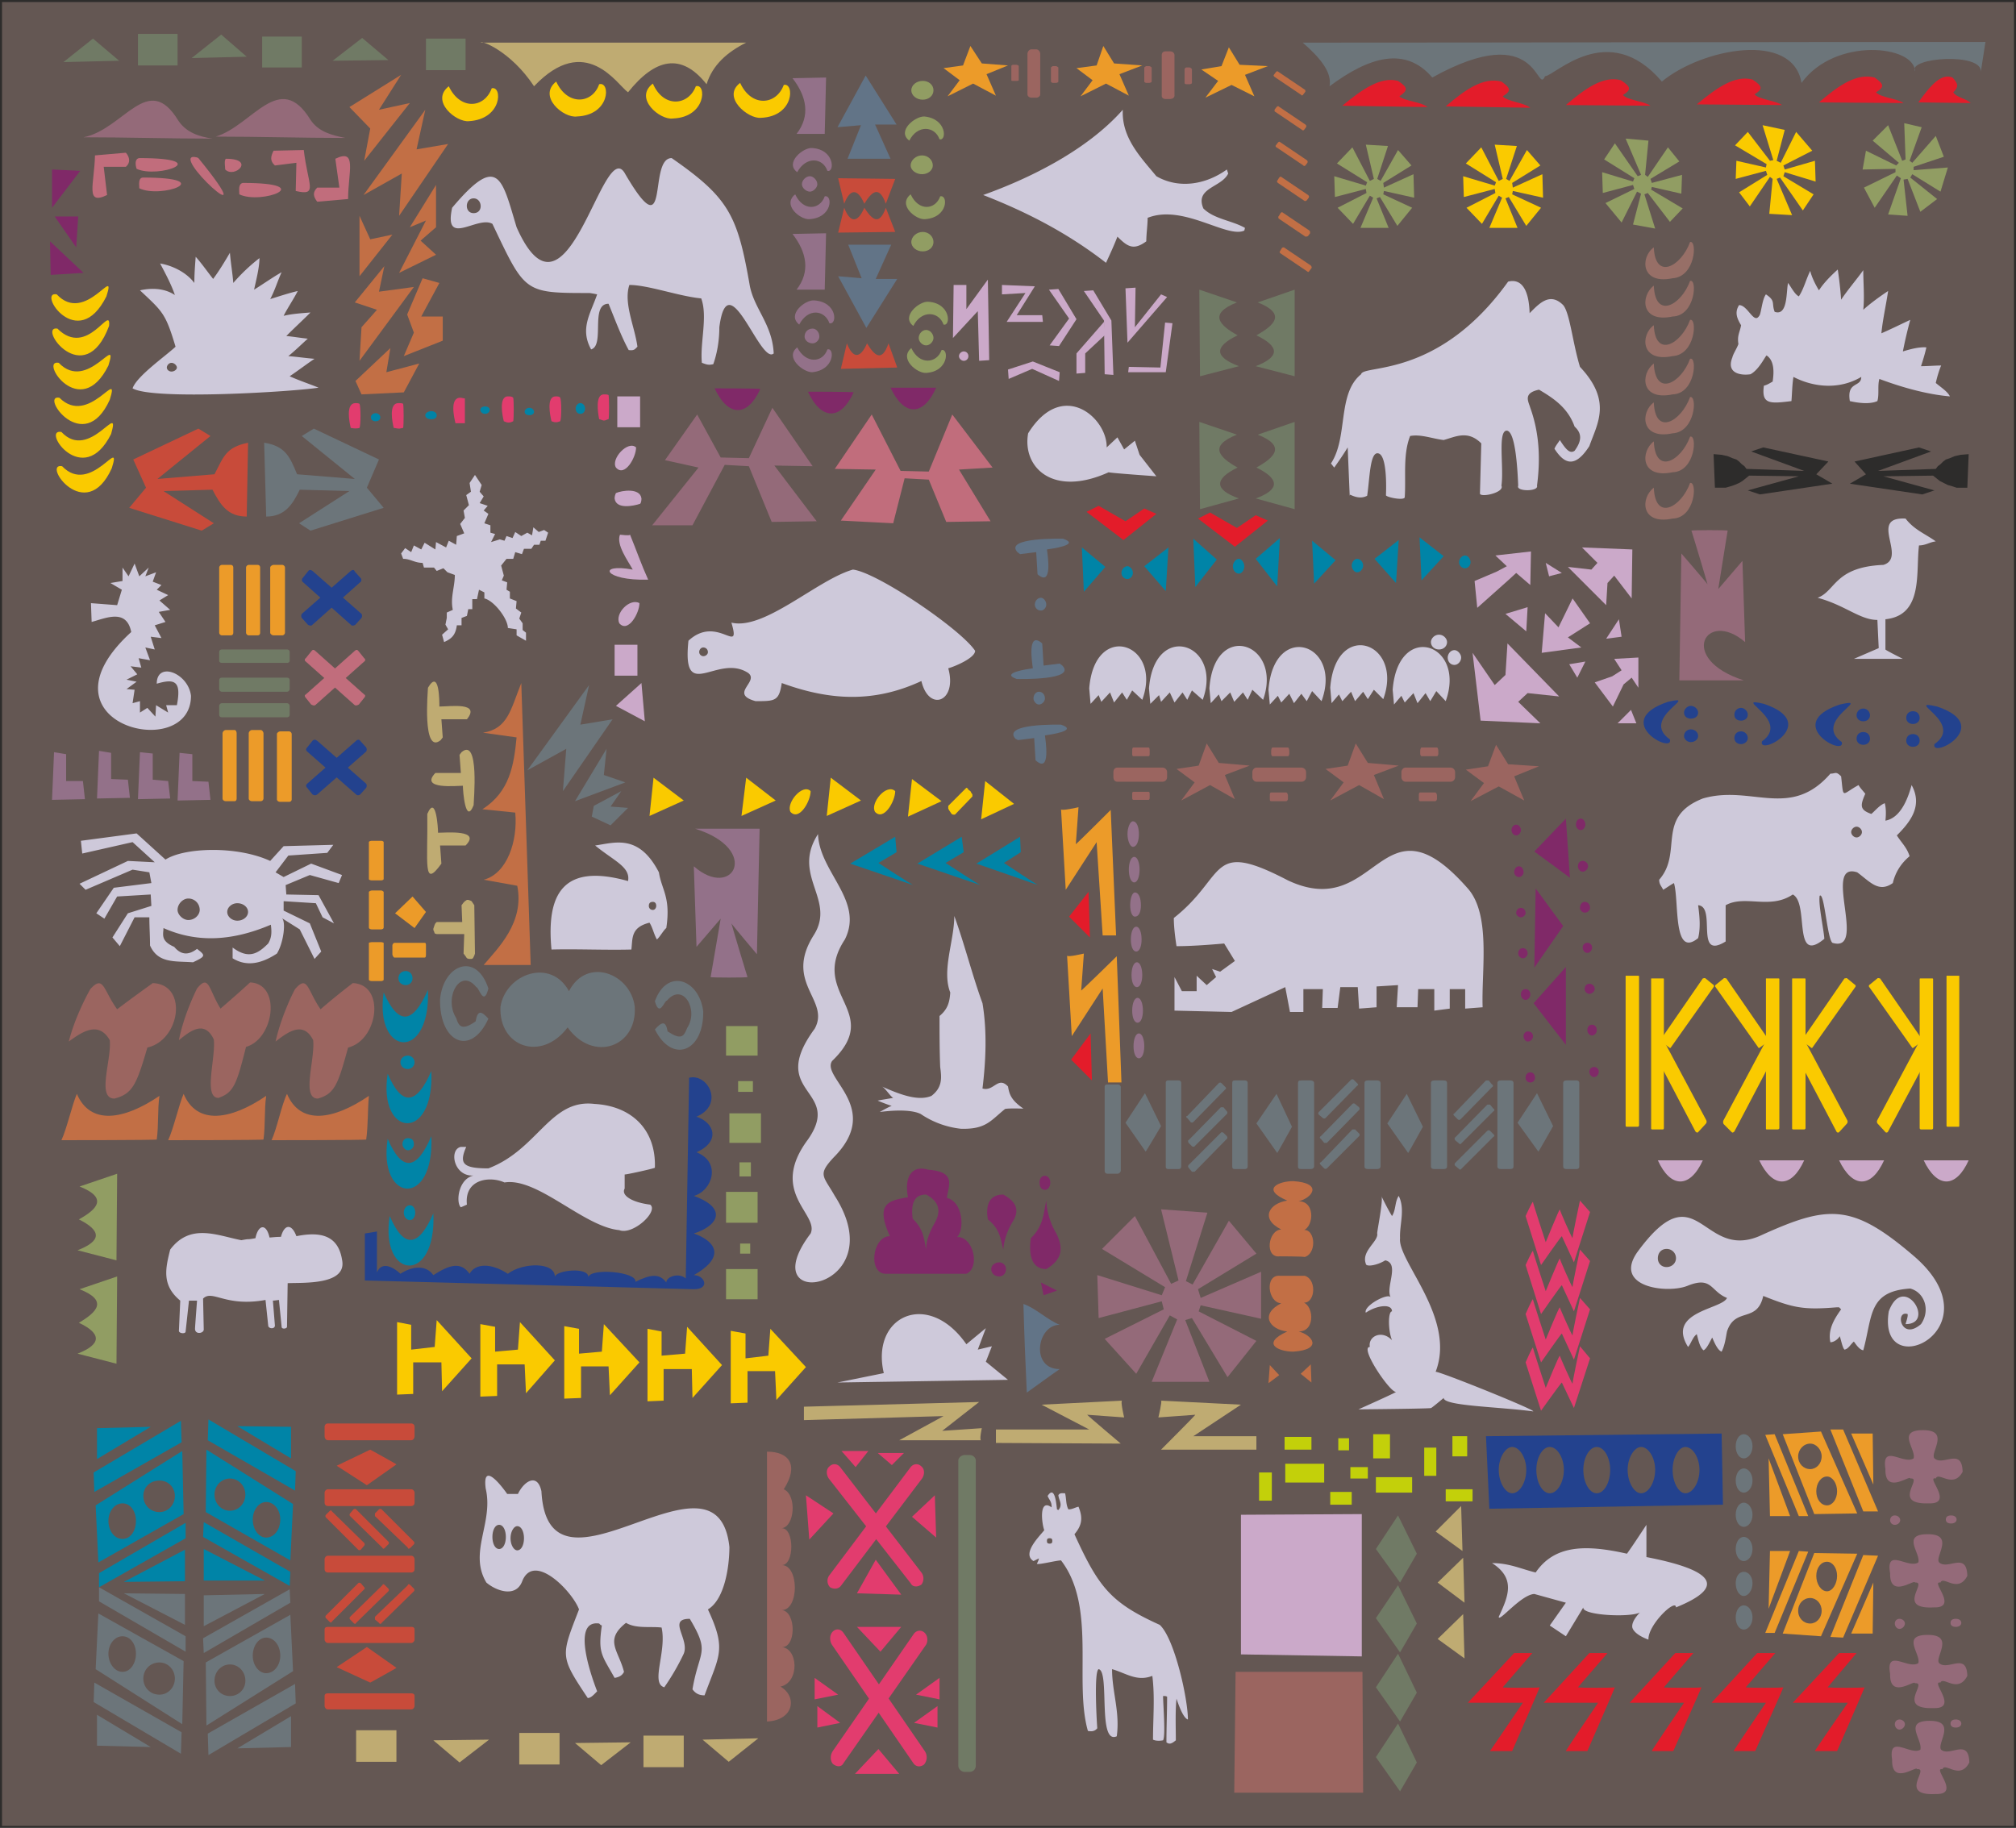 <svg xmlns="http://www.w3.org/2000/svg" width="288.288" height="261.408" viewBox="0 0 216.216 196.056"><path d="M189.638 323.025h216v195.84h-216z" style="fill:#645753;stroke:#2d2c2b;stroke-width:.216;stroke-miterlimit:10.433" transform="translate(-189.53 -322.917)"/><path d="M237.662 332.169c-2.016 1.584.792 3.888 2.16 3.744 3.6-.216 3.6-3.816 2.448-3.528-.792 2.16-3.384 2.376-4.608-.216z" style="fill:#faca00" transform="translate(-189.53 -322.917)"/><path d="M235.358 410.217c.072 5.256-.504 8.136 1.512 5.328l-.144-1.944h2.736c1.728-1.728-2.088-1.368-2.952-1.368 0-.504-.216-4.176-1.152-2.016zm4.968-.937c0-.431.648-7.343-1.296-5.687l-.216.288.144 1.944h-2.736c-1.728 1.8 2.304 1.368 2.952 1.368 0 .576.288 4.248 1.152 2.088z" style="fill:#bfab72" transform="translate(-189.53 -322.917)"/><path d="M303.542 380.697c-.288 0-6.336-.144-4.896 1.44l.288.216 1.728-.216.144 2.376c1.656 1.44 1.08-2.088 1.008-2.664.504-.072 3.672-.504 1.728-1.152zm-.216 19.943c-.288 0-6.336-.143-4.896 1.513l.288.144 1.728-.216.144 2.376c1.656 1.512 1.08-2.088 1.008-2.664.504-.072 3.672-.504 1.728-1.152zm-4.752-4.895c.288 0 6.408.144 4.896-1.44l-.288-.216-1.728.216-.144-2.376c-1.656-1.44-1.08 2.088-1.008 2.664-.504.072-3.6.504-1.728 1.152z" style="fill:#627487" transform="translate(-189.53 -322.917)"/><path d="M235.43 396.68c0 .217-.648 7.273 1.368 5.617l.216-.288-.144-1.944h2.736c1.512-1.872-1.8-1.368-2.952-1.368 0-.576 0-4.104-1.224-2.016z" style="fill:#bfab72" transform="translate(-189.53 -322.917)"/><path d="m230.174 372.2-6.984-3.311-1.296.792 5.688 4.608-6.192-.504c-.792-1.944-1.296-3.024-3.528-3.384l.216 7.92c1.944 0 2.808-1.224 3.6-2.88l5.328.144-5.4 3.456 1.224.792 7.848-2.448-1.8-2.16z" style="fill:#6c757a" transform="translate(-189.53 -322.917)"/><path d="m203.822 372.2 6.984-3.311 1.296.792-5.688 4.608 6.12-.504c1.008-1.944 1.224-2.88 3.6-3.384l-.144 7.92c-2.016 0-2.808-1.224-3.672-2.88l-5.256.144 5.4 3.456-1.296.792-7.776-2.448 1.8-2.16z" style="fill:#c84b3a" transform="translate(-189.53 -322.917)"/><path d="m227.006 334.4 5.544-3.455-2.376 3.744 3.312-.72-4.896 6.192.648-3.456zm6.192 22.249 1.656-3.888 1.8.504-1.944 3.6h2.304v2.592l-4.176 1.656 1.08-2.52z" style="fill:#c26f45" transform="translate(-189.53 -322.917)"/><path d="m227.654 363.777 3.744-3.528-.432 2.592 3.528-.936-1.656 3.096-4.536.216z" style="fill:#c26f45" transform="translate(-189.53 -322.917)"/><path d="m253.214 409.353 2.952-1.584-1.152 1.656 1.872.144-1.872 1.872-2.016-.936z" style="fill:#6c757a" transform="translate(-189.53 -322.917)"/><path d="m230.75 351.465-3.168 3.888 2.376.792-1.656 1.872-.216 3.6 5.832-7.92-3.744.504zm2.736-4.176 2.808-4.536v4.536l-1.656 1.44 1.656 1.512-3.96 1.944 2.88-5.616zm-5.4-1.224v6.48l3.528-4.464-2.376.504z" style="fill:#c26f45" transform="translate(-189.53 -322.917)"/><path d="m254.582 403.233-3.384 5.616 5.4-2.016-2.304-.792z" style="fill:#6c757a" transform="translate(-189.53 -322.917)"/><path d="m228.518 343.833 6.624-9.144-.936 4.248 3.384-.576-5.256 7.704.288-4.536z" style="fill:#c26f45" transform="translate(-189.53 -322.917)"/><path d="m246.086 405.537 6.624-9.144-.936 4.248 3.456-.576-5.328 7.704.36-4.536z" style="fill:#6c757a" transform="translate(-189.53 -322.917)"/><path d="M196.19 372.92c3.096 3.24 6.48-3.455 5.328.217-2.808 6.192-7.56-.648-5.328-.216z" style="fill:#faca00" transform="translate(-189.53 -322.917)"/><path d="M396.998 402.729c3.312-2.304-3.456-4.896.288-4.032 6.192 2.088-.72 5.688-.288 4.032zm-18.504-.289c3.24-2.303-3.456-4.895.216-4.031 6.192 2.088-.648 5.688-.216 4.032zm8.568.073c-3.24-2.304 3.528-4.896-.216-4.032-6.192 2.088.648 5.688.216 4.032zm-18.432-.288c-3.312-2.304 3.456-4.896-.216-4.032-6.192 2.088.648 5.688.216 4.032z" style="fill:#23428e" transform="translate(-189.53 -322.917)"/><path d="M196.118 369.249c3.024 3.24 6.408-3.528 5.328.216-3.024 6.048-7.56-.648-5.328-.216z" style="fill:#faca00" transform="translate(-189.53 -322.917)"/><path d="M195.902 365.577c3.168 3.168 6.552-3.456 5.4.216-2.808 6.192-7.56-.648-5.4-.216z" style="fill:#faca00" transform="translate(-189.53 -322.917)"/><path d="M195.83 361.833c3.096 3.24 6.48-3.384 5.328.288-3.024 6.12-7.488-.72-5.328-.288z" style="fill:#faca00" transform="translate(-189.53 -322.917)"/><path d="M195.686 358.16c3.24 3.24 5.76-2.735 5.544-.287-2.664 7.128-7.776-.072-5.544.288z" style="fill:#faca00" transform="translate(-189.53 -322.917)"/><path d="M195.614 354.489c3.096 3.312 6.48-3.384 5.328.216-3.096 6.192-7.488-.648-5.328-.216z" style="fill:#faca00" transform="translate(-189.53 -322.917)"/><path d="M210.806 339.873c7.632 9.36-3.672-.936-.144-.072zm2.952.072c3.24 0 .936 2.16-.072 1.152 0-.216-.144-1.008.072-1.152zm1.8 2.592c8.208 0 2.016 2.376-.36 1.224 0-.432-.144-1.08.36-1.224zm-10.728-.577c8.208 0 2.016 2.305-.36 1.153 0-.36-.144-1.08.36-1.152zm-.36-2.087c8.208 0 2.016 2.232-.288 1.152-.144-.432-.216-1.08.288-1.152zm-1.44.936c.504-.432.432-1.008 0-1.512l-3.312.288c-.072 3.096-1.08 5.4 1.296 4.248l-.36-3.024zm15.984-.144c-.576-.504-.432-1.008-.144-1.584l3.24-.072c.432 3.744 1.584 4.968-.864 4.392l.072-3.024zm4.536 2.375c-.504.505-.432.937 0 1.513l3.312-.288c0-2.88 1.008-5.472-1.368-4.32l.432 3.096z" style="fill:#c16d7c" transform="translate(-189.53 -322.917)"/><path d="M197.918 346.137h-2.52l2.304 3.312zm-3.024 2.663 3.6 3.385-3.528.216zm3.24-7.56-3.024 3.96v-4.103z" style="fill:#802968" transform="translate(-189.53 -322.917)"/><path d="M212.678 337.569c3.96-1.224 6.84-7.2 10.152-1.8.864 1.296 2.304 1.656 3.744 1.944-4.608 0-9.288-.144-13.896-.144zm-14.184.071c4.32-.863 6.912-7.127 10.152-1.8.864 1.297 2.232 1.729 3.672 1.945-4.536 0-9.288-.144-13.824-.144z" style="fill:#946a79" transform="translate(-189.53 -322.917)"/><path d="M227.654 366.153c.144 0 .288 0 .432.072.144.288.144 2.304 0 2.592-.288.072-.504.072-.936 0-.144-.576-.576-2.664.504-2.664zm4.608 0c.216 0 .36 0 .504.072.072.288.072 2.304 0 2.592-.144 0-.288.072-.432.072-.216 0-.432-.072-.576-.072-.144-.576-.576-2.664.504-2.664zm6.624-.576c.144 0 .36.072.504.072v2.664h-1.008c-.144-.576-.648-2.736.504-2.736zm5.112-.144c.288 0 .432 0 .576.144.072.288.072 2.232 0 2.52-.144.072-.288.144-.504.144-.144 0-.36-.072-.504-.144-.144-.504-.576-2.664.432-2.664zm5.112 0c.216 0 .432 0 .504.144.144.288.144 2.232 0 2.52-.36.144-.576.144-.936 0-.144-.576-.576-2.664.432-2.664z" style="fill:#e23c6e" transform="translate(-189.53 -322.917)"/><path d="m208.79 403.665-.216 5.112 3.528-.072-.216-1.944-1.728-.072v-2.88zm-4.248-.072-.216 5.04 3.456-.072-.216-1.872-1.656-.144v-2.808zm-4.392-.144-.216 5.112 3.528-.072-.216-1.944-1.8-.072v-2.808zm-4.824.144-.216 5.112 3.528-.072-.216-1.944h-1.8v-2.88z" style="fill:#937189" transform="translate(-189.53 -322.917)"/><path d="M255.446 376.377c0-.216.072-.432.144-.576.648-.288 2.592-.576 2.736.576 0 .072 0 .432-.144.576-.648.216-2.592.648-2.736-.576zm.144-3.312c-.576-.936 1.296-2.952 2.16-2.16 0 1.08-1.224 3.24-2.16 2.16zm.36 16.704c-.504-1.08 1.152-2.736 2.16-2.16 0 1.08-1.224 3.24-2.16 2.16z" style="fill:#cba9c9" transform="translate(-189.53 -322.917)"/><path d="M274.31 410c-.504-.935 1.296-3.095 2.16-2.231 0 1.08-1.224 3.24-2.16 2.232m9.072-.001c-.576-.935 1.224-3.095 2.16-2.231 0 1.08-1.224 3.24-2.16 2.232m8.064-.001-.144-.215-.072-.144v-.288l1.872-1.872.072-.072.144.072.072.144.216.144.072.144.144.216v.216l-1.872 1.944h-.216l-.144-.072-.144-.216" style="fill:#faca00" transform="translate(-189.53 -322.917)"/><path d="M254.294 365.217c.216 0 .36 0 .504.072.072.288.072 2.304 0 2.592-.144 0-.288.144-.504.144-.144 0-.36-.144-.504-.144-.144-.72-.432-2.664.504-2.664z" style="fill:#e23c6e" transform="translate(-189.53 -322.917)"/><path d="m385.622 372.417-6.984-1.512-1.296.432 5.688 2.088-6.192-.216-.216-.288-.288-.216-.288-.288-.288-.216-.432-.144-.504-.216-.648-.144-.864-.072.144 3.6h1.152l.504-.144.432-.144.504-.216.36-.216.36-.288.36-.288 5.328.072-5.472 1.512 1.296.432 7.776-1.152-1.728-1.008 1.296-1.368m2.808 0 6.912-1.512 1.296.432-5.688 2.088 6.192-.216.216-.288.288-.216.288-.288.288-.216.432-.144.504-.216.648-.144.864-.072-.144 3.6h-1.152l-.432-.144-.504-.144-.432-.216-.432-.216-.36-.288-.36-.288-5.328.072 5.472 1.512-1.296.432-7.776-1.152 1.728-1.008-1.224-1.368" style="fill:#2d2c2b" transform="translate(-189.53 -322.917)"/><path d="M255.734 365.433h2.448v3.312h-2.448zm-.288 26.64h2.448v3.312h-2.448zm1.656-11.808c.648 1.584 1.224 3.24 1.944 4.824-4.752.144-5.544-1.8-1.656-1.08-.504-.936-1.8-2.664-1.368-3.744.144 0 1.008.144 1.08 0zm-1.512 18.36 2.736-2.448.36 4.104z" style="fill:#cba9c9" transform="translate(-189.53 -322.917)"/><path d="m262.862 408.777-3.24-2.448-.432 4.104zm9.864 0-3.168-2.448-.504 4.104zm9.144 0-3.24-2.448-.432 4.104zm8.64.072-3.168-2.376-.432 4.032zm7.776.288-3.096-2.448-.432 4.104z" style="fill:#faca00" transform="translate(-189.53 -322.917)"/><path d="m240.47 425.193-.072-5.184-.144-.216-.144-.216-.144-.072-.216-.072h-.144l-.216.144-.144.144-.216.288.072 1.8h-2.736l-.144.144-.072.144-.072.216-.072.216v.144l.072.144.072.216.216.072h2.952l-.072 2.088.216.288.144.216.216.072h.288l.144-.072.144-.288z" style="fill:#bfab72" transform="translate(-189.53 -322.917)"/><path d="m260.846 372.273 3.456-4.896 2.52 4.608 3.024.072 2.52-5.4 4.32 6.264-4.104-.072 4.536 5.976-4.824.072-2.448-5.976-2.592-.144-3.456 6.48h-4.32l4.968-6.192z" style="fill:#946a79" transform="translate(-189.53 -322.917)"/><path d="m279.062 373.209 3.96-5.832 3.096 6.048 3.024.072 2.52-6.12 4.32 5.688-3.6.216 3.384 5.544-4.752.072-1.872-4.536-2.592-.144-1.224 4.824-5.616-.288 3.744-5.472z" style="fill:#c16d7c" transform="translate(-189.53 -322.917)"/><path d="M276.182 364.929c1.44 3.096 3.528 3.096 4.896.072 0-.072-4.896-.072-4.896-.072z" style="fill:#802968" transform="translate(-189.53 -322.917)"/><path d="M367.334 447.369c1.368 3.024 3.456 3.024 4.824 0h-4.824zm10.872 0c1.44 3.024 3.456 3.024 4.824 0h-4.824zm8.568 0c1.44 3.024 3.456 3.024 4.824 0h-4.824zm9.072 0c1.44 3.024 3.456 3.024 4.824 0h-4.824z" style="fill:#cba9c9" transform="translate(-189.53 -322.917)"/><path d="M285.038 364.497c1.44 3.096 3.528 3.096 4.896 0h-4.896zm-18.864.072c1.44 3.096 3.528 3.096 4.896.072 0-.072-4.896-.072-4.896-.072z" style="fill:#802968" transform="translate(-189.53 -322.917)"/><path d="M249.182 331.665c-2.016 1.584.792 3.96 2.232 3.744 3.6-.144 3.6-3.816 2.376-3.456-.72 2.088-3.384 2.376-4.608-.288z" style="fill:#faca00" transform="translate(-189.53 -322.917)"/><path d="M274.814 343.76c-1.44 1.153.576 2.737 1.512 2.665 2.52-.144 2.52-2.664 1.656-2.448-.504 1.44-2.304 1.656-3.168-.216zm.216 16.417c-1.368 1.08.648 2.664 1.584 2.664 2.448-.216 2.448-2.664 1.656-2.448-.504 1.44-2.304 1.584-3.24-.216z" style="fill:#937189" transform="translate(-189.53 -322.917)"/><path d="M287.27 360.249c-1.368 1.152.648 2.736 1.584 2.664 2.448-.144 2.448-2.664 1.656-2.448-.504 1.44-2.376 1.656-3.24-.216zm-.072-16.489c-1.44 1.153.576 2.737 1.512 2.665 2.52-.144 2.52-2.664 1.656-2.448-.504 1.44-2.304 1.656-3.168-.216z" style="fill:#919d63" transform="translate(-189.53 -322.917)"/><path d="M366.902 349.449c-1.44 1.008-1.44 4.032 2.016 3.312 2.448-.144 2.664-4.104 1.872-3.888-.936 2.592-3.744 4.176-3.888.576zm0 4.104c-1.44 1.08-1.44 4.032 2.016 3.312 2.448-.072 2.664-4.104 1.872-3.816-.936 2.592-3.744 4.176-3.888.504zm0 4.247c-1.44 1.009-1.44 4.033 2.016 3.313 2.448-.144 2.664-4.104 1.872-3.888-.936 2.592-3.744 4.176-3.888.576zm0 4.105c-1.44 1.08-1.44 4.032 2.016 3.312 2.448-.072 2.664-4.104 1.872-3.816-.936 2.592-3.744 4.176-3.888.504zm0 4.175c-1.44 1.009-1.44 4.033 2.016 3.313 2.448-.144 2.664-4.104 1.872-3.888-.936 2.592-3.744 4.248-3.888.576zm0 4.177c-1.44 1.08-1.44 4.032 2.016 3.312 2.448-.072 2.664-4.104 1.872-3.816-.936 2.592-3.744 4.176-3.888.504zm0 4.968c-1.44 1.08-1.44 4.032 2.016 3.312 2.448-.072 2.664-4.032 1.872-3.816-.936 2.592-3.744 4.176-3.888.504z" style="fill:#976f67" transform="translate(-189.53 -322.917)"/><path d="M275.03 341.385c-1.368-1.008.648-2.664 1.584-2.592 2.448.144 2.448 2.664 1.656 2.448-.504-1.44-2.304-1.584-3.24.144zm.216 16.344c-1.368-1.08.648-2.664 1.584-2.592 2.52.144 2.52 2.664 1.656 2.448-.504-1.44-2.304-1.656-3.24.144z" style="fill:#937189" transform="translate(-189.53 -322.917)"/><path d="M287.486 357.873c-1.368-1.008.648-2.664 1.584-2.592 2.448.144 2.448 2.664 1.656 2.448-.504-1.44-2.376-1.584-3.24.144zM287.054 338c-1.368-1.007.576-2.591 1.584-2.591 2.448.216 2.448 2.664 1.656 2.448-.504-1.44-2.376-1.584-3.24.144z" style="fill:#919d63" transform="translate(-189.53 -322.917)"/><path d="M259.55 331.88c-2.088 1.585.792 3.96 2.16 3.745 3.6-.144 3.6-3.816 2.448-3.456-.792 2.088-3.456 2.376-4.608-.288zm9.36-.071c-2.016 1.512.864 3.888 2.232 3.744 3.6-.144 3.6-3.816 2.448-3.528-.792 2.16-3.456 2.448-4.68-.216z" style="fill:#faca00" transform="translate(-189.53 -322.917)"/><path d="M269.558 327.489c-2.016 1.008-3.6 2.376-4.248 4.464-2.736-3.456-5.544-2.736-8.424.864-1.152-.792-4.536-6.48-10.08-.648-2.52-3.816-5.76-4.968-5.688-4.68z" style="fill:#bfab72" transform="translate(-189.53 -322.917)"/><path d="m278.126 331.233-.144 6.048h-3.024c1.512-1.944 1.08-4.032-.432-5.976zm0 16.704-.144 6.048h-3.024c1.512-1.944 1.08-4.032-.432-5.976z" style="fill:#937189" transform="translate(-189.53 -322.917)"/><path d="m279.35 336.56 3.024-5.543 3.312 5.256h-2.304l1.656 3.672h-4.608l1.44-3.6zm.072 15.985 3.024 5.544 3.312-5.256h-2.304l1.656-3.672h-4.608l1.44 3.6z" style="fill:#627487" transform="translate(-189.53 -322.917)"/><path d="m279.422 342.033 6.12.072-1.008 2.664c-.72-2.016-1.512-1.296-2.304 0-.72-1.656-1.512-1.656-2.16 0z" style="fill:#c84b3a" transform="translate(-189.53 -322.917)"/><path d="m318.23 363.273-.072-9.288 4.032 1.368c-3.096 1.224-1.872 2.448.072 3.528-2.52 1.224-2.52 2.304.144 3.312zm0 14.256-.072-9.36 4.032 1.368c-3.096 1.224-1.872 2.448.072 3.528-2.52 1.224-2.52 2.376.144 3.312zm10.152-14.256v-9.288l-3.96 1.368c3.096 1.224 1.8 2.448-.144 3.528 2.52 1.224 2.52 2.304-.072 3.312z" style="fill:#707a65" transform="translate(-189.53 -322.917)"/><path d="m202.022 458.097.072-9.288-4.032 1.368c3.096 1.224 1.872 2.448-.072 3.528 2.448 1.224 2.448 2.304-.144 3.312zm0 11.088.072-9.36-4.032 1.368c3.096 1.224 1.872 2.448-.072 3.6 2.448 1.152 2.448 2.304-.144 3.312z" style="fill:#919d63" transform="translate(-189.53 -322.917)"/><path d="M328.382 377.529v-9.36l-3.96 1.368c3.096 1.224 1.8 2.448-.144 3.528 2.52 1.224 2.52 2.376-.072 3.312z" style="fill:#707a65" transform="translate(-189.53 -322.917)"/><path d="m279.422 347.865 6.12-.072-1.008-2.592c-.72 2.016-1.512 1.224-2.304 0-.72 1.656-1.512 1.656-2.16 0zm.288 14.615 6.048-.143-.936-2.592c-.72 2.088-1.512 1.296-2.304 0-.72 1.656-1.512 1.656-2.16 0z" style="fill:#c84b3a" transform="translate(-189.53 -322.917)"/><path d="M288.494 331.593c.648 0 1.152.432 1.152 1.008 0 .576-.504 1.008-1.152 1.008-.648 0-1.224-.432-1.224-1.008 0-.576.576-1.008 1.224-1.008zm-.072 7.992c.648 0 1.152.504 1.152 1.08 0 .504-.504.936-1.152.936-.648 0-1.224-.432-1.224-.936 0-.576.576-1.08 1.224-1.08zm.072 8.208c.648 0 1.152.504 1.152 1.08 0 .576-.504 1.008-1.152 1.008-.648 0-1.224-.432-1.224-1.008 0-.576.576-1.08 1.224-1.08z" style="fill:#919d63" transform="translate(-189.53 -322.917)"/><path d="M276.398 341.817c.36 0 .792.432.792.864 0 .36-.432.792-.792.792-.432 0-.864-.432-.864-.792 0-.432.432-.864.864-.864zm.288 16.343c.36 0 .72.36.72.865 0 .36-.36.72-.72.72-.504 0-.864-.36-.864-.72 0-.504.36-.864.864-.864z" style="fill:#937189" transform="translate(-189.53 -322.917)"/><path d="M288.854 358.305c.432 0 .792.432.792.864 0 .36-.36.792-.792.792-.432 0-.792-.432-.792-.792 0-.432.36-.864.792-.864z" style="fill:#919d63" transform="translate(-189.53 -322.917)"/><path d="M291.806 353.48h1.368v2.593l2.304-3.168.144 8.64-1.08.072-.144-5.328-2.664 2.88zm9.576 3.96-.072-.72h-2.736l1.944-3.095-3.528-.144v1.008l2.52-.144-2.016 3.096zm-8.496 3.169c.288 0 .504.216.504.504a.492.492 0 0 1-.504.504c-.216 0-.504-.216-.504-.504 0-.288.288-.504.504-.504zm9.144-6.624 2.16 3.096-2.088 2.88 1.008.072 1.872-2.88-1.944-3.24zm3.744.144 2.16 3.168.072 5.76.936.072-.216-5.832-1.944-3.24zm9.504 3.456-.72 5.256h-4.032l.072-.576 3.384.072.504-4.824zm-5.04-3.745.216 5.833 4.248-4.896-.648-.288-2.808 3.528.072-4.248zm-12.528 9.72 2.52-1.08 2.88 1.297.072-.936-2.88-1.152-2.664.864z" style="fill:#cba9c9" transform="translate(-189.53 -322.917)"/><path d="M305.918 362.913v-2.088l2.16-2.016-.144-1.368-2.952 3.384v2.16z" style="fill:#cba9c9" transform="translate(-189.53 -322.917)"/><path d="m326.15 330.945.216-.288c.072-.072.144-.144.216-.072l2.88 1.944c.072 0 .072.144.072.216l-.216.288c-.072.144-.216.144-.216.072l-2.88-1.944c-.072-.072-.144-.144-.072-.216zm.072 3.744.216-.288c.072-.072.216-.144.216-.072l2.88 1.944c.072.072.144.144.072.288l-.216.288c-.072.072-.144.072-.216 0l-2.88-1.944c-.072 0-.072-.144-.072-.216zm.144 3.816.216-.288c.072-.072.144-.144.216-.072l2.88 1.944c.072.072.144.144.072.288l-.216.288c-.072.072-.216.072-.216 0l-2.88-1.944c-.072 0-.144-.144-.072-.216zm.144 3.815.216-.36c.072-.071.216-.143.216-.071l2.88 1.944c.072.072.144.144.072.288l-.216.288c-.072.072-.144.072-.216.072l-2.88-1.944c-.072-.072-.144-.216-.072-.216zm.144 3.817.216-.36c.072-.072.144-.144.216-.072l2.88 1.944c.072.072.072.144.072.288l-.216.288c-.072.072-.216.072-.288.072l-2.88-1.944c0-.072-.072-.216 0-.216zm.144 3.743.216-.36c.072-.071.144-.071.216-.071l2.88 1.944c.072.072.144.216.072.288l-.216.288c-.072.144-.144.144-.216.072l-2.88-1.944c-.072-.072-.144-.144-.072-.216z" style="fill:#c26f45" transform="translate(-189.53 -322.917)"/><path d="m341.198 344.12-3.24-.72-.072.36 3.096 1.44-1.584 1.945-1.872-3.096-.36.144 1.296 3.168h-3.024l1.368-3.24-.36-.216-1.8 3.024-1.656-1.728 3.096-1.584-.072-.432-3.312.864-.072-2.232 3.384 1.008.144-.36-3.24-2.016 1.656-1.728 1.872 3.6.432-.216-.864-3.672 2.376.144-1.152 3.528.36.216 1.872-3.312 1.44 1.656-3.024 1.872.072.504 3.168-1.44z" style="fill:#919d63" transform="translate(-189.53 -322.917)"/><path d="m355.022 344.12-3.24-.72-.072.36 3.096 1.44-1.584 1.945-1.872-3.096-.36.144 1.296 3.168h-3.024l1.368-3.24-.36-.216-1.8 3.024-1.656-1.728 3.096-1.584-.072-.432-3.312.864-.072-2.232 3.384 1.008.144-.36-3.24-2.016 1.656-1.728 1.872 3.6.432-.216-.864-3.672 2.376.144-1.152 3.528.36.216 1.872-3.312 1.44 1.656-3.024 1.872.072.504 3.168-1.44z" style="fill:#faca00" transform="translate(-189.53 -322.917)"/><path d="m324.782 464.36-6.48-1.44-.216.649 6.192 3.168-3.096 3.888-3.816-6.336-.72.216 2.592 6.624h-6.192l2.736-6.696-.792-.432-3.6 6.264-3.384-3.744 6.336-3.168-.216-.864-6.768 1.8-.144-4.608 6.912 2.16.36-.864-6.768-4.104 3.528-3.528 3.888 7.272.792-.36-1.872-7.632 4.968.36-2.304 7.344.72.36 3.888-6.84 2.952 3.528-6.264 3.816.288.936 6.48-2.808z" style="fill:#946a79" transform="translate(-189.53 -322.917)"/><path d="m369.854 343.689-3.168-.72-.072.288 3.384 2.016-1.368 1.44-2.376-3.096-.36.144 1.152 3.672-2.376-.432.864-3.312-.432-.216-1.656 3.312-1.728-2.088 3.096-1.512-.144-.432-3.24.864-.072-2.232 3.312 1.008.144-.36-3.24-2.016 1.152-1.728 2.448 3.528.36-.144-1.656-3.888 2.448.216-.36 3.672.288.216 2.16-3.168 1.224 1.512-3.096 1.872.144.432 3.24-.864z" style="fill:#919d63" transform="translate(-189.53 -322.917)"/><path d="m375.758 340.16 3.168.72.072-.36-3.384-2.015 1.368-1.44 2.376 3.096.36-.072-1.152-3.744 2.376.504-.864 3.312.432.216 1.656-3.312 1.728 2.016-3.096 1.584.144.432 3.24-.936.072 2.232-3.312-1.008-.144.432 3.24 1.944-1.152 1.728-2.448-3.528-.36.144 1.656 3.888-2.448-.144.36-3.744-.288-.216-2.16 3.168-1.152-1.512 3.024-1.872-.144-.432-3.24.864z" style="fill:#faca00" transform="translate(-189.53 -322.917)"/><path d="m392.03 336.345 1.512 3.816.36-.144-.144-3.888 1.872.432-1.296 3.6.288.216 2.52-2.88.864 2.232-3.24 1.08v.36l3.672-.288-.792 2.592-3.024-1.872-.216.36 2.88 2.304-1.8 1.368-1.368-3.528-.432.072.432 3.888-2.088-.144 1.368-3.888-.432-.288-2.376 3.456-1.152-2.16 3.384-1.656v-.36l-3.528.072.36-2.016 3.24 1.584.288-.288-2.808-2.376z" style="fill:#919d63" transform="translate(-189.53 -322.917)"/><path d="M329.246 327.489c1.728 1.512 3.168 3.096 2.88 4.68 4.248-3.168 8.136-4.32 11.016-.936 11.52-6.408 11.16 2.016 12.096-.144 1.008 0 6.768-6.192 12.528.576 4.248-3.528 14.04-5.472 14.976.144 3.6-4.968 12.168-4.032 12.168-1.224-.864-1.512 7.344-2.088 7.056.072l.504-3.24c-24.408 0-48.816.072-73.224.072z" style="fill:#6c757a" transform="translate(-189.53 -322.917)"/><path d="M333.494 334.257c2.088-1.728 4.104-3.168 5.976-2.664 1.08.72 1.08 1.008.144 1.656.504.504 2.304.576 3.024 1.152zm11.088.072c2.088-1.8 4.032-3.168 5.976-2.664 1.008.72 1.08 1.008.144 1.584.504.576 2.232.648 2.952 1.224zm12.888-.144c2.088-1.8 4.032-3.168 5.904-2.664 1.08.72 1.152 1.008.216 1.584.504.576 2.232.648 2.952 1.152zm14.04-.072c2.16-1.8 4.104-3.168 5.976-2.664 1.08.72 1.152 1.008.216 1.584.504.576 2.232.648 2.952 1.152zm13.104-.216c2.088-1.8 4.032-3.168 5.976-2.664 1.008.72 1.08 1.008.144 1.584.504.576 2.232.648 2.952 1.152zm10.656 0c1.296-1.8 2.448-3.168 3.672-2.664.648.72.648 1.008.072 1.584.36.576 1.368.648 1.872 1.152zm-89.208 43.92 3.96 3.024 3.528-2.808-1.296-.576-2.016 1.368-2.88-1.656zm11.952.72 3.96 3.024 3.528-2.808-1.296-.576-2.016 1.368-2.88-1.656z" style="fill:#e31c2a" transform="translate(-189.53 -322.917)"/><path d="m305.558 381.633 2.52 2.088-2.304 2.664zm11.952-.936 2.52 2.232-2.304 2.952zm12.744.216 2.52 2.088-2.304 2.52zm11.52-.36 2.592 2.016-2.376 2.592zm-26.928 1.08-2.592 2.016 2.304 2.664zm11.952-1.008-2.592 2.232 2.304 2.952zm12.744.215-2.592 2.017 2.304 2.592zm-29.088 2.809c.288 0 .576.36.576.72s-.288.648-.576.648a.645.645 0 0 1-.648-.648c0-.36.288-.72.648-.72z" style="fill:#0084a7" transform="translate(-189.53 -322.917)"/><path d="M301.166 387.033c.288 0 .576.36.576.72s-.288.648-.576.648a.645.645 0 0 1-.648-.648c0-.36.288-.72.648-.72zm-.216 10.08c.36 0 .648.288.648.72 0 .288-.288.648-.648.648-.288 0-.576-.36-.576-.648 0-.432.288-.72.576-.72z" style="fill:#627487" transform="translate(-189.53 -322.917)"/><path d="M322.406 382.857c.288 0 .576.432.576.792 0 .432-.288.792-.576.792-.36 0-.648-.36-.648-.792 0-.36.288-.792.648-.792zm12.672 0c.36 0 .648.36.648.72s-.288.72-.648.72c-.288 0-.576-.36-.576-.72s.288-.72.576-.72zm11.592-.36c.288 0 .576.36.576.72s-.288.648-.576.648a.645.645 0 0 1-.648-.648c0-.36.288-.72.648-.72z" style="fill:#0084a7" transform="translate(-189.53 -322.917)"/><path d="m245.438 396.177 1.008 30.24h-5.04c1.512-1.8 4.392-4.536 3.6-8.496l-3.6-.648c2.52-.648 3.672-4.176 3.384-7.2l-3.528-.36c2.952-1.872 3.384-4.752 3.672-7.704l-3.6-.504c2.664-.432 2.952-2.448 4.104-5.328z" style="fill:#c26f45" transform="translate(-189.53 -322.917)"/><path d="M229.814 367.233c.288 0 .504.216.504.432 0 .288-.216.432-.504.432-.288 0-.504-.144-.504-.432 0-.216.216-.432.504-.432zm5.976-.216c.36 0 .576.216.576.432 0 .288-.216.432-.576.432s-.648-.144-.648-.432c0-.216.288-.432.648-.432zm5.76-.504c.288 0 .504.144.504.36s-.216.432-.504.432c-.288 0-.504-.216-.504-.432s.216-.36.504-.36zm4.752.144c.288 0 .504.216.504.432s-.216.36-.504.36c-.288 0-.504-.144-.504-.36s.216-.432.504-.432zm5.472-.504c.288 0 .504.288.504.576 0 .36-.216.576-.504.576-.288 0-.504-.216-.504-.576 0-.288.216-.576.504-.576z" style="fill:#0084a7" transform="translate(-189.53 -322.917)"/><path d="m318.086 405.033.864-2.376 1.296 2.088 3.312.288-2.664 1.008 1.08 2.592-2.664-1.512-3.096 1.656 1.44-1.944-1.944-1.44z" style="fill:#9b6560" transform="translate(-189.53 -322.917)"/><path d="m292.814 329.937.792-2.088 1.224 1.872 2.808.216-2.304.936 1.008 2.304-2.448-1.296-2.736 1.368 1.296-1.728-1.728-1.296z" style="fill:#ec9b29" transform="translate(-189.53 -322.917)"/><path d="m334.07 405.033.864-2.376 1.296 2.088 3.312.288-2.664 1.008 1.08 2.592-2.664-1.512-3.096 1.656 1.44-1.944-1.944-1.44z" style="fill:#9b6560" transform="translate(-189.53 -322.917)"/><path d="m307.142 329.937.72-2.088 1.152 1.872 3.024.216-2.448.936 1.008 2.304-2.448-1.296-2.736 1.368 1.296-1.728-1.728-1.296z" style="fill:#ec9b29" transform="translate(-189.53 -322.917)"/><path d="m349.118 405.105.864-2.304 1.296 2.088 3.312.216-2.664 1.08 1.08 2.592-2.736-1.512-3.024 1.584 1.44-1.944-1.944-1.44z" style="fill:#9b6560" transform="translate(-189.53 -322.917)"/><path d="m320.534 330.009.792-2.016 1.152 1.872 3.024.144-2.448.936 1.008 2.304-2.448-1.224-2.808 1.368 1.368-1.8-1.8-1.224z" style="fill:#ec9b29" transform="translate(-189.53 -322.917)"/><path d="M309.374 405.249h4.824c.288 0 .504.216.504.504v.504a.492.492 0 0 1-.504.504h-4.824c-.288 0-.432-.216-.432-.504v-.504c0-.288.144-.504.432-.504zm14.904 0h4.824c.288 0 .504.216.504.504v.504a.492.492 0 0 1-.504.504h-4.824c-.216 0-.432-.216-.432-.504v-.504c0-.288.216-.504.432-.504zm-24.552-72.216v-4.32c0-.288.216-.504.432-.504h.504c.216 0 .432.216.432.504v4.32c0 .216-.216.36-.432.36h-.504c-.216 0-.432-.144-.432-.36zm40.536 72.216h4.824c.288 0 .504.216.504.504v.504a.492.492 0 0 1-.504.504h-4.824c-.216 0-.432-.216-.432-.504v-.504c0-.288.216-.504.432-.504zm-26.136-72.072v-4.32c0-.288.144-.432.432-.432h.432c.288 0 .504.144.504.432v4.32c0 .216-.216.36-.504.36h-.432c-.288 0-.432-.144-.432-.36zm11.736 74.736h1.584c.144 0 .216.216.216.36v.288c0 .144-.072.288-.216.288h-1.584c-.144 0-.144-.144-.144-.288v-.288c0-.144 0-.36.144-.36zm-23.616-76.248v-1.512s.144-.144.216-.144h.288c.144 0 .288.144.288.144v1.512c0 .072-.144.144-.288.144h-.288c-.072 0-.216-.072-.216-.144zm39.6 76.248h1.584c.144 0 .216.216.216.36v.288c0 .144-.072.288-.216.288h-1.584c-.144 0-.144-.144-.144-.288v-.288c0-.144 0-.36.144-.36zm-25.272-76.104v-1.44c0-.072.072-.216.216-.216h.288c.144 0 .288.144.288.216v1.44c0 .072-.144.144-.288.144h-.288c-.144 0-.216-.072-.216-.144zm-5.472 71.28h1.584c.144 0 .144.216.144.36v.288c0 .144 0 .288-.144.288h-1.584c-.144 0-.144-.144-.144-.288v-.288c0-.144 0-.36.144-.36zm0 4.751h1.584c.144 0 .144.145.144.289v.288c0 .144 0 .288-.144.288h-1.584c-.144 0-.144-.144-.144-.288v-.288c0-.144 0-.288.144-.288zm14.904-4.751h1.656c.072 0 .144.216.144.36v.288c0 .144-.072.288-.144.288h-1.656c-.072 0-.144-.144-.144-.288v-.288c0-.144.072-.36.144-.36zm-28.008-71.569v-1.511c0-.072.072-.144.216-.144h.288c.144 0 .288.072.288.144v1.512c0 .072-.144.072-.288.072h-.288c-.144 0-.216 0-.216-.072zm43.992 71.569h1.656c.072 0 .144.216.144.36v.288c0 .144-.072.288-.144.288h-1.656c-.072 0-.144-.144-.144-.288v-.288c0-.144.072-.36.144-.36zm-29.736-71.424v-1.512s.144-.144.216-.144h.288c.144 0 .288.144.288.144v1.512c0 .072-.144.144-.288.144h-.288c-.072 0-.216-.072-.216-.144z" style="fill:#9b6560" transform="translate(-189.53 -322.917)"/><path d="m351.206 391.929 5.544 5.688-3.384-.36-1.008.936 2.376 2.304-6.408-.288-.864-7.272 2.376 3.456 1.152-1.08zm10.584-4.104-4.104-4.104 2.52.288.648-.72-1.656-1.656 5.4.216-.072 5.256-1.872-2.448-.72.792zm-13.824.288-.288-2.88 2.376-1.008 1.08-.576-1.224-1.152 3.816-.432-.072 3.6-1.512-1.296-.864.792zm14.544 10.584-1.944-2.592 1.872-.648 1.008-.648-.792-1.224 2.592-.144v3.24l-.72-1.08-.864.72zm-4.32-11.592 1.872 2.664-2.376 1.512 1.44 1.08-4.248.576.36-4.248 1.44 1.512zm-7.2 1.655 2.376-.72-.144 2.593zm4.68-4.031-.36-1.44 1.728 1.08zm6.12 6.696 1.368-2.088.288 1.872zm-3.96 2.735 1.728-.287-.864 1.728zm5.184 6.337h2.016l-.576-1.44z" style="fill:#cba9c9" transform="translate(-189.53 -322.917)"/><path d="M213.758 401.217h.936c.144 0 .216.216.216.36v6.984c0 .144-.072.288-.216.288h-.936c-.216 0-.36-.144-.36-.288v-6.984c0-.144.144-.36.36-.36zm-.432-17.712h.936c.216 0 .288.144.288.288v6.984c0 .144-.072.288-.288.288h-.936a.31.31 0 0 1-.288-.288v-6.984a.31.31 0 0 1 .288-.288z" style="fill:#ec9b29" transform="translate(-189.53 -322.917)"/><path d="M213.038 399.56v-.935a.31.31 0 0 1 .288-.288h6.984a.31.31 0 0 1 .288.288v.936c0 .216-.144.288-.288.288h-6.984c-.144 0-.288-.072-.288-.288z" style="fill:#707a65" transform="translate(-189.53 -322.917)"/><path d="M231.614 425.265v-.936c0-.144.144-.288.216-.288h3.24c.144 0 .144.144.144.288v.936c0 .144 0 .36-.144.36h-3.24c-.072 0-.216-.216-.216-.36zm-15.048-24.048h.936c.144 0 .288.216.288.36v6.984a.31.31 0 0 1-.288.288h-.936c-.216 0-.36-.144-.36-.288v-6.984c0-.144.144-.36.36-.36zm-.36-17.712h.936c.216 0 .288.144.288.288v6.984c0 .144-.072.288-.288.288h-.936a.31.31 0 0 1-.288-.288v-6.984a.31.31 0 0 1 .288-.288z" style="fill:#ec9b29" transform="translate(-189.53 -322.917)"/><path d="M213.038 396.825v-.936c0-.216.144-.288.288-.288h6.984c.144 0 .288.072.288.288v.936a.31.31 0 0 1-.288.288h-6.984a.31.31 0 0 1-.288-.288z" style="fill:#707a65" transform="translate(-189.53 -322.917)"/><path d="M219.59 401.36h.936a.31.31 0 0 1 .288.289v6.984c0 .216-.144.288-.288.288h-.936c-.144 0-.36-.072-.36-.288v-6.984c0-.144.216-.288.36-.288zm9.864 11.737h.936c.144 0 .288.072.288.144v3.96c0 .072-.144.144-.288.144h-.936c-.216 0-.36-.072-.36-.144v-3.96c0-.072.144-.144.36-.144zm0 5.328h.936c.144 0 .288.144.288.144v3.816c0 .144-.144.216-.288.216h-.936c-.216 0-.36-.072-.36-.216v-3.816s.144-.144.36-.144zm0 5.544h.936c.144 0 .288.072.288.072V428c0 .072-.144.144-.288.144h-.936c-.216 0-.36-.072-.36-.144v-3.96s.144-.072.36-.072zm-10.584-40.464h.936a.31.31 0 0 1 .288.288v6.984a.31.31 0 0 1-.288.288h-.936c-.144 0-.36-.144-.36-.288v-6.984c0-.144.216-.288.36-.288z" style="fill:#ec9b29" transform="translate(-189.53 -322.917)"/><path d="m221.966 384.945.576-.72c.144-.216.288-.216.504-.072l5.256 4.608a.459.459 0 0 1 0 .432l-.648.72c-.072.072-.288.144-.432.072l-5.256-4.68c-.072-.072-.072-.288 0-.36z" style="fill:#23428e" transform="translate(-189.53 -322.917)"/><path d="m222.326 393.513.576-.72c.144-.216.288-.216.432-.072l5.256 4.68c.144.072.144.216 0 .36l-.576.72c-.144.072-.288.144-.432.072l-5.256-4.68c-.144-.072-.144-.288 0-.36z" style="fill:#c16d7c" transform="translate(-189.53 -322.917)"/><path d="m222.47 403.089.576-.72c.144-.144.288-.144.504 0l5.256 4.608a.459.459 0 0 1 0 .432l-.648.72c-.072.072-.288.144-.432 0l-5.256-4.608c-.144-.144-.144-.288 0-.432zm5.76-18.144-.648-.72c-.072-.216-.216-.216-.432-.072l-5.256 4.608a.459.459 0 0 0 0 .432l.648.72c.072.072.288.144.432.072l5.256-4.68c.072-.072.072-.288 0-.36z" style="fill:#23428e" transform="translate(-189.53 -322.917)"/><path d="m228.59 393.513-.576-.72c-.144-.216-.288-.216-.432-.072l-5.256 4.68c-.144.072-.144.216 0 .36l.576.72c.144.072.288.144.432.072l5.256-4.68c.144-.072.144-.288 0-.36z" style="fill:#c16d7c" transform="translate(-189.53 -322.917)"/><path d="m228.806 403.089-.648-.72c-.072-.144-.288-.144-.432 0l-5.256 4.608c-.144.144-.144.288 0 .432l.576.72c.144.072.288.144.504 0l5.256-4.608a.459.459 0 0 0 0-.432z" style="fill:#23428e" transform="translate(-189.53 -322.917)"/><path d="M213.038 393.8v-.935c0-.216.144-.288.288-.288h6.984c.144 0 .288.072.288.288v.936c0 .144-.144.216-.288.216h-6.984c-.144 0-.288-.072-.288-.216z" style="fill:#707a65" transform="translate(-189.53 -322.917)"/><path d="M199.214 429.009c1.44-1.584 1.368.072 2.88 2.16 1.224-.936 2.52-1.872 3.816-2.808 3.816.144 2.952 6.12-.576 6.912-1.152 3.96-1.584 4.968-3.528 5.472-1.944 0-.288-4.176-.504-6.264-1.224-2.16-3.096-.792-4.392.144.648-2.592 2.016-5.112 2.304-5.616zm6.696 1.152c.648 0 1.296.648 1.296 1.512 0 .72-.648 1.368-1.296 1.368-.72 0-1.368-.648-1.368-1.368 0-.864.648-1.512 1.368-1.512zm4.752-1.224c1.296-1.584 1.224.072 2.52 2.16 1.08-.936 2.16-1.872 3.168-2.808 3.384.144 2.592 6.048-.432 6.912-1.008 3.96-1.296 4.896-2.952 5.472-1.656 0-.288-4.248-.504-6.264-1.008-2.16-2.592-.864-3.744.072.504-2.592 1.728-5.112 1.944-5.544zm5.688 1.08c.648 0 1.152.648 1.152 1.512 0 .792-.504 1.44-1.152 1.44-.576 0-1.08-.648-1.08-1.44 0-.864.504-1.512 1.08-1.512zm4.824-1.008c1.368-1.584 1.296.072 2.736 2.16a72.78 72.78 0 0 1 3.456-2.808c3.528.144 2.736 6.12-.504 6.912-1.08 3.96-1.44 4.968-3.24 5.472-1.8 0-.288-4.176-.504-6.264-1.08-2.16-2.808-.792-4.032.144.576-2.592 1.8-5.112 2.088-5.616zm6.192 1.152c.648 0 1.152.648 1.152 1.512 0 .72-.504 1.368-1.152 1.368-.72 0-1.224-.648-1.224-1.368 0-.864.504-1.512 1.224-1.512z" style="fill:#9b6560" transform="translate(-189.53 -322.917)"/><path d="M197.774 440.24c1.44 3.385 5.04 2.809 8.856.217-.216 1.512-.072 3.096-.288 4.68 0 .072-10.224.072-10.224.072.576-1.224 1.152-3.816 1.656-4.968zm11.448 0c1.44 3.385 5.04 2.809 8.856.217-.216 1.512-.072 3.096-.288 4.68 0 .072-10.224.072-10.224.072.576-1.224 1.152-3.816 1.656-4.968zm11.088 0c1.44 3.385 4.968 2.809 8.784.217-.144 1.512-.072 3.096-.288 4.68 0 .072-10.152.072-10.152.072.576-1.224 1.08-3.816 1.656-4.968z" style="fill:#c26f45" transform="translate(-189.53 -322.917)"/><path d="m231.902 420.873 1.872-1.8 1.44 1.656-1.224 1.728z" style="fill:#ec9b29" transform="translate(-189.53 -322.917)"/><path d="M230.678 429.369c-1.008 6.84 5.04 7.488 4.752-.288-1.656 3.744-3.168 3.816-4.752.288zm.432 8.711c-1.08 6.84 5.04 7.417 4.68-.287-1.584 3.672-3.168 3.816-4.68.288z" style="fill:#0084a7" transform="translate(-189.53 -322.917)"/><path d="M231.11 445.065c-1.08 6.84 5.04 7.488 4.68-.288-1.584 3.744-3.168 3.816-4.68.288zm.216 8.28c-1.08 6.84 5.04 7.416 4.68-.288-1.584 3.672-3.168 3.816-4.68.288zm1.728-26.28c.36 0 .72.288.72.792 0 .432-.36.72-.72.72-.432 0-.792-.288-.792-.72 0-.504.36-.792.792-.792zm.216 9.072c.36 0 .72.288.72.72s-.36.72-.72.72c-.432 0-.792-.288-.792-.72s.36-.72.792-.72z" style="fill:#0084a7" transform="translate(-189.53 -322.917)"/><path d="M233.27 444.993c.432 0 .648.216.648.648a.643.643 0 0 1-.648.648c-.288 0-.576-.36-.576-.648 0-.432.288-.648.576-.648zm.216 7.2c.36 0 .576.36.576.792 0 .432-.216.792-.576.792s-.648-.36-.648-.792c0-.432.288-.792.648-.792z" style="fill:#0084a7" transform="translate(-189.53 -322.917)"/><path d="m228.662 455.217 1.296-.216v4.392c.432-1.08 1.512-.792 2.52.144 1.08-.72 2.664-1.08 3.528.144 1.8-1.152 2.952-1.44 3.888-.144.576-1.08 2.232-1.224 4.104 0 1.584-1.224 5.112-1.296 5.04.36 0-.72 3.6-1.152 3.6 0 .216-1.008 5.256-.576 5.04.504 1.584-.792 2.592-.936 3.312.072 0-.648 1.368-1.08 2.088-.432l.36-21.528c2.016-.504 3.816 2.88.792 4.176 1.944.648 2.592 2.664 0 3.816 2.736 1.08 1.656 4.176-.288 4.68 3.744 1.368 2.52 3.24 0 4.032 2.088.72 3.672 2.376 0 4.464 1.152 0 1.8 1.512 0 1.512l-35.28-.936v-5.04z" style="fill:#23428e" transform="translate(-189.53 -322.917)"/><path d="M261.062 430.233c1.728-2.016 3.456 1.008 2.16 2.952-.36.936-.648 1.296-2.088.36-.216-1.224-.648-1.008-1.368-.216 1.872 3.744 5.256 2.376 5.184-1.944-.432-3.456-3.888-4.68-5.184-1.08.504 1.8 1.008-.072 1.296-.072zm-20.448-1.44c-1.728-2.16-3.528 1.152-2.16 3.312.288.936.648 1.368 2.088.36.216-1.296.648-1.08 1.368-.288-1.872 4.104-5.256 2.592-5.184-2.088.36-3.744 3.888-5.112 5.184-1.152-.504 2.016-1.008-.144-1.296-.144zm9.792 4.32c2.736 3.816 7.488 2.088 7.2-2.232-.432-3.528-5.112-5.4-7.056-1.656-1.944-3.6-6.768-1.872-7.344 1.656-.216 4.32 4.392 5.976 7.2 2.232zm.216-1.368c1.008-.792 1.44.072 1.728 1.296 2.016.936 2.52.504 2.952-.432 1.872-1.944-.576-5.04-3.024-2.952-.36 0-.36 2.952-1.584 1.08-1.152 1.656-1.296-.792-1.656-.792-2.448-2.016-5.328.72-3.456 2.664.36.936.864 1.368 2.952.432.36-.936.864-2.016 2.088-1.296z" style="fill:#6c757a" transform="translate(-189.53 -322.917)"/><path d="M267.398 432.969h3.384v3.168h-3.384zm.36 9.36h3.384v3.168h-3.384zm-.36 8.424h3.384v3.312h-3.384zm0 8.28h3.384v3.24h-3.384zm1.296-20.16h1.584v1.152h-1.584zm.144 8.712h1.224v1.512h-1.224zm.072 8.712h1.08v1.08h-1.08z" style="fill:#919d63" transform="translate(-189.53 -322.917)"/><path d="m285.542 412.665-4.824 2.88 6.768 2.304c0 .072-3.744-2.376-3.744-2.376l1.944-1.152zm13.392 0-4.68 2.88 6.624 2.304c0 .072-3.672-2.376-3.672-2.376l1.8-1.152zm-6.264 0-4.752 2.88 6.768 2.304c0 .072-3.744-2.376-3.744-2.376l1.944-1.152z" style="fill:#0084a7" transform="translate(-189.53 -322.917)"/><path d="m303.326 409.713.504 8.64 3.312-5.112c0 .072.648 10.008.648 10.008h1.44l-.576-13.464s-3.744 3.744-3.744 3.672c0 .072.288-3.96.288-3.96s-1.872.432-1.872.216z" style="fill:#ec9b29" transform="translate(-189.53 -322.917)"/><path d="m309.878 473.145-8.64.432 5.112 2.664h-10.008v1.44l13.392.072s-3.672-3.096-3.6-3.096c-.072 0 3.96.288 3.96.288s-.432-1.8-.216-1.8zm-15.12 4.248h-8.784l4.752-2.592-14.976.432v-1.44l18.792-.504-3.96 3.096 4.248-.288s-.288 1.296-.072 1.296zm19.296-4.248 8.568.432-5.112 3.384h6.768v1.44h-10.224s3.744-3.744 3.672-3.744c.072 0-3.96.288-3.96.288s.432-1.8.288-1.8z" style="fill:#bfab72" transform="translate(-189.53 -322.917)"/><path d="m303.974 425.409.504 8.64 3.312-5.112c0 .072.576 10.08.576 10.08h1.44l-.504-13.536s-3.816 3.744-3.816 3.672c0 .072.288-3.96.288-3.96s-1.8.432-1.8.216z" style="fill:#ec9b29" transform="translate(-189.53 -322.917)"/><path d="m306.278 418.569.144 4.896-2.232-2.232zm.216 15.191.144 5.04-2.232-2.231z" style="fill:#e31c2a" transform="translate(-189.53 -322.917)"/><path d="m325.718 469.329-.144 1.944 1.152-.864zm4.392-.072.072 1.944-1.152-.936z" style="fill:#c26f45" transform="translate(-189.53 -322.917)"/><path d="m346.238 484.449.144 4.824-2.88-2.088zm.216 5.544.144 4.824-2.88-2.16zm0 6.047.144 4.753-2.88-2.088z" style="fill:#bfab72" transform="translate(-189.53 -322.917)"/><path d="m302.894 461.337-1.728-.864.288 1.368z" style="fill:#802968" transform="translate(-189.53 -322.917)"/><path d="M311.03 411.009c.432 0 .648.648.648 1.368 0 .72-.216 1.368-.648 1.368-.288 0-.576-.648-.576-1.368 0-.72.288-1.368.576-1.368zm.144 3.816c.36 0 .576.648.576 1.368 0 .72-.216 1.368-.576 1.368s-.576-.648-.576-1.368c0-.72.216-1.368.576-1.368zm.072 3.815c.432 0 .648.649.648 1.369s-.216 1.224-.648 1.224c-.288 0-.504-.504-.504-1.224s.216-1.368.504-1.368zm.144 3.673c.36 0 .576.648.576 1.368 0 .72-.216 1.296-.576 1.296s-.576-.576-.576-1.296c0-.72.216-1.368.576-1.368zm.072 3.816c.36 0 .576.648.576 1.368 0 .72-.216 1.296-.576 1.296s-.576-.576-.576-1.296c0-.72.216-1.368.576-1.368zm.072 3.816c.36 0 .576.648.576 1.368 0 .72-.216 1.296-.576 1.296s-.576-.576-.576-1.296c0-.72.216-1.368.576-1.368zm.144 3.815c.36 0 .576.649.576 1.369s-.216 1.296-.576 1.296-.576-.576-.576-1.296c0-.72.216-1.368.576-1.368z" style="fill:#937189" transform="translate(-189.53 -322.917)"/><path d="M314.846 438.8h1.08c.144 0 .288.073.288.289v8.928c0 .216-.144.288-.288.288h-1.08c-.216 0-.288-.072-.288-.288v-8.928c0-.216.072-.288.288-.288zm-6.48.433h1.008c.144 0 .36.072.36.288v8.928c0 .216-.216.36-.36.36h-1.008c-.288 0-.36-.144-.36-.36v-8.928c0-.216.072-.288.36-.288zm12.168-.144.432.432c.072.072.072.216 0 .216l-3.456 3.528a.219.219 0 0 1-.288 0l-.36-.432c-.144-.072-.144-.216 0-.216l3.384-3.528a.219.219 0 0 1 .288 0zm14.184-.36.36.36c.144.144.144.216 0 .288l-3.384 3.456a.219.219 0 0 1-.288 0l-.432-.36a.219.219 0 0 1 0-.288l3.456-3.456a.219.219 0 0 1 .288 0zm14.472.071.36.433c.144.072.144.216 0 .288l-3.384 3.456a.219.219 0 0 1-.288 0l-.36-.36c-.144-.144-.144-.216 0-.288l3.384-3.528h.288z" style="fill:#6c757a" transform="translate(-189.53 -322.917)"/><path d="m224.486 485.385.36-.36c.144-.144.216-.144.288 0l3.456 3.384a.219.219 0 0 1 0 .288l-.36.432c-.144.072-.216.072-.288 0l-3.456-3.456a.219.219 0 0 1 0-.288zm0 11.088.36.36c.144.144.216.144.288 0l3.456-3.456c.072 0 .072-.216 0-.216l-.36-.432c-.144-.072-.216-.072-.288 0l-3.456 3.456a.219.219 0 0 0 0 .288z" style="fill:#c84b3a" transform="translate(-189.53 -322.917)"/><path d="m320.75 441.68.36.433a.219.219 0 0 1 0 .288l-3.456 3.456c0 .072-.216.072-.288 0l-.36-.36c-.072-.144-.072-.288 0-.288l3.456-3.528h.288zm14.112-.36.432.36c.072.145.072.217 0 .289l-3.456 3.528h-.288l-.36-.432c-.144-.072-.144-.216 0-.288l3.384-3.456a.219.219 0 0 1 .288 0zm14.472.073.36.432c.144.072.144.216 0 .288l-3.456 3.456c0 .072-.216.072-.216 0l-.432-.36c-.072-.144-.072-.216 0-.288l3.456-3.528h.288z" style="fill:#6c757a" transform="translate(-189.53 -322.917)"/><path d="m227.078 485.24.36-.431c.144-.072.216-.072.288 0l3.456 3.456a.219.219 0 0 1 0 .288l-.36.36c-.144.144-.216.144-.288 0l-3.456-3.384a.219.219 0 0 1 0-.288zm0 11.377.36.36c.144.144.216.144.288 0l3.456-3.384a.219.219 0 0 0 0-.288l-.36-.36c-.144-.144-.216-.144-.288 0l-3.456 3.384a.219.219 0 0 0 0 .288z" style="fill:#c84b3a" transform="translate(-189.53 -322.917)"/><path d="m320.75 444.417.36.36c.072.144.072.216 0 .288l-3.456 3.528h-.288l-.36-.432a.219.219 0 0 1 0-.288l3.456-3.456c0-.072.216-.072.288 0zm14.112-.36.432.432a.219.219 0 0 1 0 .288l-3.456 3.456a.219.219 0 0 1-.288 0l-.36-.36c-.144-.144-.144-.288 0-.288l3.384-3.528h.288zm14.472.143.36.36c.144.145.144.217 0 .289l-3.456 3.456c0 .072-.216.072-.216 0l-.432-.36a.219.219 0 0 1 0-.288l3.456-3.456a.219.219 0 0 1 .288 0z" style="fill:#6c757a" transform="translate(-189.53 -322.917)"/><path d="m229.742 485.24.432-.431a.219.219 0 0 1 .288 0l3.456 3.456a.219.219 0 0 1 0 .288l-.36.36c-.144.144-.288.144-.288 0l-3.528-3.384v-.288zm0 11.377.432.36c.072.144.216.144.288 0l3.456-3.384a.219.219 0 0 0 0-.288l-.36-.36c-.144-.144-.288-.144-.288 0l-3.528 3.384v.288z" style="fill:#c84b3a" transform="translate(-189.53 -322.917)"/><path d="M321.974 438.8h1.08c.144 0 .288.073.288.289v8.928c0 .216-.144.288-.288.288h-1.08c-.216 0-.288-.072-.288-.288v-8.928c0-.216.072-.288.288-.288zm7.128 0h1.008c.144 0 .36.073.36.289v8.928c0 .216-.216.288-.36.288h-1.008c-.288 0-.36-.072-.36-.288v-8.928c0-.216.072-.288.36-.288zm7.128 0h1.008c.144 0 .36.073.36.289v8.928c0 .216-.216.288-.36.288h-1.008c-.216 0-.36-.072-.36-.288v-8.928c0-.216.144-.288.36-.288zm7.128 0h1.008c.216 0 .36.073.36.289v8.928c0 .216-.144.288-.36.288h-1.008c-.216 0-.36-.072-.36-.288v-8.928c0-.216.144-.288.36-.288z" style="fill:#6c757a" transform="translate(-189.53 -322.917)"/><path d="M224.342 491.217v-1.08c0-.144.144-.36.36-.36h8.928c.216 0 .36.216.36.36v1.08c0 .216-.144.36-.36.36h-8.928c-.216 0-.36-.144-.36-.36z" style="fill:#c84b3a" transform="translate(-189.53 -322.917)"/><path d="M350.486 438.8h1.008c.216 0 .36.073.36.289v8.928c0 .216-.144.288-.36.288h-1.008c-.216 0-.36-.072-.36-.288v-8.928c0-.216.144-.288.36-.288z" style="fill:#6c757a" transform="translate(-189.53 -322.917)"/><path d="M224.342 484.089v-1.08c0-.144.144-.36.36-.36h8.928c.216 0 .36.216.36.36v1.08c0 .216-.144.36-.36.36h-8.928c-.216 0-.36-.144-.36-.36zm0 13.608v1.08c0 .144.144.36.36.36h8.928c.216 0 .36-.216.36-.36v-1.08c0-.216-.144-.288-.36-.288h-8.928c-.216 0-.36.072-.36.288z" style="fill:#c84b3a" transform="translate(-189.53 -322.917)"/><path d="M357.542 438.8h1.08c.144 0 .288.073.288.289v8.928c0 .216-.144.288-.288.288h-1.08c-.216 0-.36-.072-.36-.288v-8.928c0-.216.144-.288.36-.288z" style="fill:#6c757a" transform="translate(-189.53 -322.917)"/><path d="M224.342 476.96v-1.007c0-.216.144-.36.36-.36h8.928c.216 0 .36.144.36.36v1.008c0 .216-.144.432-.36.432h-8.928c-.216 0-.36-.216-.36-.432zm0 27.865v1.08c0 .144.144.36.36.36h8.928c.216 0 .36-.216.36-.36v-1.08c0-.216-.144-.288-.36-.288h-8.928c-.216 0-.36.072-.36.288z" style="fill:#c84b3a" transform="translate(-189.53 -322.917)"/><path d="m326.438 440.24-2.16 3.169 2.232 3.168c0 .072 1.584-2.808 1.584-2.808zm13.968 0-2.088 3.169 2.232 3.168c0 .072 1.584-2.808 1.584-2.808zm13.968-.071-2.088 3.168 2.232 3.096c0 .072 1.584-2.736 1.584-2.736z" style="fill:#6c757a" transform="translate(-189.53 -322.917)"/><path d="m225.638 480.129 3.24 2.088 3.168-2.232c.072 0-2.808-1.584-2.808-1.584zm0 21.6 3.24-2.16 3.168 2.232c.072 0-2.808 1.584-2.808 1.584z" style="fill:#c84b3a" transform="translate(-189.53 -322.917)"/><path d="m312.326 440.169-2.088 3.168 2.16 3.096c0 .072 1.656-2.736 1.656-2.736z" style="fill:#6c757a" transform="translate(-189.53 -322.917)"/><path d="m354.086 414.249 3.384-3.528.432 6.336zm.144 3.96-.144 8.496 3.096-4.464zm3.24 8.424-3.456 3.888 3.456 4.464z" style="fill:#802968" transform="translate(-189.53 -322.917)"/><path d="m236.006 509.577 2.808 2.376 3.168-2.448z" style="fill:#bfab72" transform="translate(-189.53 -322.917)"/><path d="m231.182 329.36-2.808-2.375-3.168 2.448z" style="fill:#707a65" transform="translate(-189.53 -322.917)"/><path d="m251.198 509.865 2.808 2.376 3.168-2.448z" style="fill:#bfab72" transform="translate(-189.53 -322.917)"/><path d="m215.99 329-2.736-2.375-3.168 2.52z" style="fill:#707a65" transform="translate(-189.53 -322.917)"/><path d="m264.878 509.505 2.808 2.376 3.168-2.52z" style="fill:#bfab72" transform="translate(-189.53 -322.917)"/><path d="m202.31 329.433-2.808-2.376-3.168 2.52z" style="fill:#707a65" transform="translate(-189.53 -322.917)"/><path d="M352.142 411.369c.288 0 .504.288.504.576s-.216.576-.504.576c-.288 0-.504-.288-.504-.576s.216-.576.504-.576zm6.912-.649c.288 0 .504.289.504.649 0 .288-.216.576-.504.576-.288 0-.504-.288-.504-.576 0-.36.216-.648.504-.648zm-6.624 5.113c.288 0 .504.288.504.648 0 .216-.216.504-.504.504-.288 0-.504-.288-.504-.504 0-.36.216-.648.504-.648zm6.84-.576c.288 0 .576.216.576.576 0 .288-.288.576-.576.576s-.504-.288-.504-.576c0-.36.216-.576.504-.576zm-6.624 5.04c.288 0 .504.216.504.576 0 .144-.216.432-.504.432-.288 0-.504-.288-.504-.432 0-.36.216-.576.504-.576zm6.84-.648c.36 0 .576.288.576.648 0 .216-.216.504-.576.504-.288 0-.504-.288-.504-.504 0-.36.216-.648.504-.648zm-6.624 4.968c.288 0 .504.216.504.576 0 .216-.216.504-.504.504-.288 0-.504-.288-.504-.504 0-.36.216-.576.504-.576zm6.912-.577c.288 0 .504.217.504.505 0 .288-.216.576-.504.576-.288 0-.504-.288-.504-.576s.216-.504.504-.504zm-6.624 4.969c.288 0 .504.216.504.576 0 .288-.216.576-.504.576-.288 0-.504-.288-.504-.576 0-.36.216-.576.504-.576zm6.84-.576c.288 0 .576.216.576.576 0 .216-.288.504-.576.504s-.504-.288-.504-.504c0-.36.216-.576.504-.576zm-6.624 5.112c.36 0 .576.216.576.504a.568.568 0 0 1-.576.576c-.216 0-.432-.288-.432-.576s.216-.504.432-.504zm6.912-.72c.288 0 .504.216.504.576 0 .288-.216.576-.504.576-.288 0-.504-.288-.504-.576 0-.36.216-.576.504-.576zm-6.624 5.112c.288 0 .504.216.504.576a.492.492 0 0 1-.504.504.492.492 0 0 1-.504-.504c0-.36.216-.576.504-.576zm6.84-.577c.288 0 .504.217.504.505 0 .288-.216.576-.504.576-.288 0-.504-.288-.504-.576s.216-.504.504-.504z" style="fill:#802968" transform="translate(-189.53 -322.917)"/><path d="M278.486 480.2c.36-.36.864-.287 1.152.073l8.712 11.304c.288.36.288.936 0 1.296-.432.288-.936.288-1.152-.144l-8.784-11.232c-.288-.432-.288-1.008.072-1.296zm.36 17.713c.36-.36.864-.288 1.152.144l8.712 12.672a1.192 1.192 0 0 1-.072 1.44c-.36.288-.864.288-1.152-.144l-8.712-12.672c-.288-.432-.288-1.08.072-1.44z" style="fill:#e23c6e" transform="translate(-189.53 -322.917)"/><path d="M288.35 480.2c-.36-.36-.864-.287-1.152.073l-8.712 11.592a.989.989 0 0 0 .072 1.296c.36.216.864.216 1.152-.144l8.712-11.52c.288-.432.288-1.008-.072-1.296zm.36 17.857c-.36-.36-.864-.288-1.152.072l-8.712 12.6c-.288.432-.288 1.008 0 1.368.432.36.936.36 1.152-.072l8.784-12.6c.288-.36.288-1.008-.072-1.368zm-12.744-14.76.36 4.752 2.592-2.808zm5.472 10.512 2.016-3.6 2.736 3.744zm-1.656-15.264 1.512 1.728 1.368-1.728zm3.888.215h2.808l-1.296 1.297zm6.12 4.537-2.448 2.304 2.592 2.232zm-8.352 14.112h4.752l-2.232 2.664zm-.216 15.768h4.752l-2.232-2.664zm9.072-10.297v2.305l-2.52-.504zm-13.392 0v2.305l2.52-.504zm13.176 3.025v2.304l-2.52-.504zm-12.888 0v2.304l2.448-.504z" style="fill:#e23c6e" transform="translate(-189.53 -322.917)"/><path d="M292.958 478.977h.576c.36 0 .648.288.648.576v32.76c0 .36-.288.648-.648.648h-.576c-.288 0-.648-.288-.648-.648v-32.76c0-.288.36-.576.648-.576z" style="fill:#707a65" transform="translate(-189.53 -322.917)"/><path d="m348.902 476.96.36 7.777 25.056-.432c0 .072-.144-7.632-.144-7.632zm2.808 1.153c.792 0 1.512 1.152 1.512 2.448 0 1.368-.72 2.52-1.512 2.52-.72 0-1.44-1.152-1.44-2.52 0-1.296.72-2.448 1.44-2.448zm4.032 0c.792 0 1.512 1.152 1.512 2.448 0 1.368-.72 2.52-1.512 2.52s-1.44-1.152-1.44-2.52c0-1.296.648-2.448 1.44-2.448zm5.04 0c.792 0 1.44 1.152 1.44 2.448 0 1.368-.648 2.52-1.44 2.52-.792 0-1.44-1.152-1.44-2.52 0-1.296.648-2.448 1.44-2.448zm4.752 0c.792 0 1.512 1.152 1.512 2.448 0 1.368-.72 2.52-1.512 2.52-.72 0-1.44-1.152-1.44-2.52 0-1.296.72-2.448 1.44-2.448zm4.752 0c.792 0 1.512 1.152 1.512 2.448 0 1.368-.72 2.52-1.512 2.52-.72 0-1.368-1.152-1.368-2.52 0-1.296.648-2.448 1.368-2.448z" style="fill:#23428e" transform="translate(-189.53 -322.917)"/><path d="M351.926 500.217h1.944l-3.168 3.672c0 .072 3.96.072 3.96 0 0 .072-2.952 6.84-2.952 6.84h-2.376l3.528-5.184h-5.904zm8.064 0h1.944l-3.168 3.672c0 .072 3.96.072 3.96 0 0 .072-2.952 6.84-2.952 6.84h-2.304c-.072 0 3.456-5.184 3.456-5.184h-5.832zm9.216 0h1.944l-3.168 3.672c0 .072 4.032.072 4.032 0 0 .072-3.024 6.84-3.024 6.84h-2.304c-.072 0 3.456-5.184 3.456-5.184h-5.832zm8.784 0h1.944l-3.168 3.672c0 .072 4.032.072 4.032 0 0 .072-3.024 6.84-3.024 6.84h-2.304c-.072 0 3.456-5.184 3.456-5.184h-5.832zm8.784 0h1.872l-3.096 3.672c0 .072 3.96.072 3.96 0 0 .072-2.952 6.84-2.952 6.84h-2.376c-.072 0 3.528-5.184 3.528-5.184h-5.904z" style="fill:#e31c2a" transform="translate(-189.53 -322.917)"/><path d="m200.078 490.497 9.144-5.184-.144-6.768-9.288 5.832zm1.08-4.464c0-1.008.648-1.872 1.512-1.872s1.44.864 1.44 1.872c0 1.08-.576 1.944-1.44 1.944s-1.512-.864-1.512-1.944zm3.744-2.664c0-.936.72-1.656 1.728-1.656.936 0 1.656.72 1.656 1.656 0 .936-.72 1.728-1.656 1.728-1.008 0-1.728-.792-1.728-1.728z" style="fill:#0084a7" transform="translate(-189.53 -322.917)"/><path d="m200.078 495.969 9.144 5.112-.144 6.768-9.288-5.904zm1.08 4.32c0 1.008.648 1.944 1.512 1.944s1.44-.936 1.44-1.944-.576-1.872-1.44-1.872-1.512.864-1.512 1.872zm3.744 2.664c0 .936.72 1.728 1.728 1.728.936 0 1.656-.792 1.656-1.728 0-.936-.72-1.728-1.656-1.728-1.008 0-1.728.792-1.728 1.728z" style="fill:#6c757a" transform="translate(-189.53 -322.917)"/><path d="m380.726 476.745 3.384 8.568 4.608-.072-3.888-8.784zm2.952 1.008c.648 0 1.224.648 1.224 1.368 0 .792-.576 1.368-1.224 1.368-.72 0-1.296-.576-1.296-1.368 0-.72.576-1.368 1.296-1.368zm1.8 3.528c.576 0 1.08.72 1.08 1.584 0 .864-.504 1.512-1.08 1.512-.648 0-1.152-.648-1.152-1.512s.504-1.584 1.152-1.584zm-4.752 16.848 3.384-8.64 4.608.072-3.888 8.856zm2.952-1.08c.648 0 1.224-.576 1.224-1.368 0-.792-.576-1.368-1.224-1.368-.72 0-1.296.576-1.296 1.368 0 .792.576 1.368 1.296 1.368zm1.8-3.456c.576 0 1.08-.792 1.08-1.656 0-.864-.504-1.512-1.08-1.512-.648 0-1.152.648-1.152 1.512s.504 1.656 1.152 1.656z" style="fill:#ec9b29" transform="translate(-189.53 -322.917)"/><path d="m220.67 490.28-9.072-5.183.072-6.696 9.288 5.832zm-1.08-4.391c0-1.008-.648-1.872-1.512-1.872-.792 0-1.44.864-1.44 1.872 0 1.08.648 1.944 1.44 1.944.864 0 1.512-.864 1.512-1.944zm-3.744-2.664c0-.936-.72-1.728-1.656-1.728-.936 0-1.656.792-1.656 1.728 0 .936.72 1.728 1.656 1.728.936 0 1.656-.792 1.656-1.728z" style="fill:#0084a7" transform="translate(-189.53 -322.917)"/><path d="m220.67 496.113-9.072 5.112.072 6.768 9.288-5.832zm-1.08 4.392c0 1.008-.648 1.872-1.512 1.872-.792 0-1.44-.864-1.44-1.872 0-1.08.648-1.944 1.44-1.944.864 0 1.512.864 1.512 1.944zm-3.744 2.664a1.63 1.63 0 0 1-1.656 1.656 1.63 1.63 0 0 1-1.656-1.656c0-.936.72-1.728 1.656-1.728.936 0 1.656.792 1.656 1.728z" style="fill:#6c757a" transform="translate(-189.53 -322.917)"/><path d="M200.15 493.16v-1.511l9.288-5.4v1.656z" style="fill:#0084a7" transform="translate(-189.53 -322.917)"/><path d="M200.15 493.16v1.513l9.288 5.4v-1.656z" style="fill:#6c757a" transform="translate(-189.53 -322.917)"/><path d="m378.854 476.817 1.008-.072 3.6 8.784h-1.008zm0 21.24h1.008l3.6-8.712-1.008-.072z" style="fill:#ec9b29" transform="translate(-189.53 -322.917)"/><path d="m220.598 493.017.072-1.512-9.288-5.328-.072 1.584z" style="fill:#0084a7" transform="translate(-189.53 -322.917)"/><path d="m220.598 493.377.072 1.44-9.288 5.4-.072-1.584z" style="fill:#6c757a" transform="translate(-189.53 -322.917)"/><path d="m208.934 475.305.072 2.304-9.36 5.328-.072-2.088z" style="fill:#0084a7" transform="translate(-189.53 -322.917)"/><path d="m208.934 511.017.072-2.304-9.36-5.328-.072 2.088z" style="fill:#6c757a" transform="translate(-189.53 -322.917)"/><path d="M390.95 485.025h-1.584l-3.528-8.784h1.368zm0 4.752-1.584-.072-3.528 8.784 1.368.072z" style="fill:#ec9b29" transform="translate(-189.53 -322.917)"/><path d="m211.886 475.16-.072 2.233 9.36 5.4.072-2.088z" style="fill:#0084a7" transform="translate(-189.53 -322.917)"/><path d="m211.886 511.16-.072-2.303 9.36-5.328.072 2.088z" style="fill:#6c757a" transform="translate(-189.53 -322.917)"/><path d="m202.814 492.585 6.552-.072v-3.384z" style="fill:#0084a7" transform="translate(-189.53 -322.917)"/><path d="m202.814 493.809 6.552.072v3.312z" style="fill:#6c757a" transform="translate(-189.53 -322.917)"/><path d="m379.214 479.337.144 6.192h2.16zm0 16.128.144-6.192h2.16z" style="fill:#ec9b29" transform="translate(-189.53 -322.917)"/><path d="M217.934 492.44h-6.552v-3.383z" style="fill:#0084a7" transform="translate(-189.53 -322.917)"/><path d="m217.934 493.88-6.552.145v3.312z" style="fill:#6c757a" transform="translate(-189.53 -322.917)"/><path d="m205.694 475.953-5.76.144v3.312z" style="fill:#0084a7" transform="translate(-189.53 -322.917)"/><path d="m205.694 510.297-5.76-.144v-3.312z" style="fill:#6c757a" transform="translate(-189.53 -322.917)"/><path d="m390.446 482.145-.072-5.472h-2.304zm0 10.512-.072 5.472h-2.304z" style="fill:#ec9b29" transform="translate(-189.53 -322.917)"/><path d="m214.982 475.88 5.76.073v3.384z" style="fill:#0084a7" transform="translate(-189.53 -322.917)"/><path d="m214.982 510.44 5.76-.143v-3.312z" style="fill:#6c757a" transform="translate(-189.53 -322.917)"/><path d="m232.118 464.72 1.512.289v2.664l2.52-.288.216-2.88 3.744 4.104-3.168 3.528-.072-3.096h-3.024v3.384l-1.728.072zm8.928.217 1.584.288v2.664l2.448-.216.216-2.952 3.744 4.104-3.096 3.528-.144-3.096h-2.952v3.384l-1.8.072zm9 .216 1.584.288v2.664l2.448-.216.216-2.952 3.816 4.104-3.168 3.528-.144-3.096h-2.952v3.384l-1.8.072zm8.928.287 1.512.289v2.592l2.52-.216.216-2.88 3.744 4.104-3.168 3.528-.072-3.096h-3.024v3.384l-1.728.072zm8.928.217 1.584.288v2.664l2.448-.288.216-2.88 3.816 4.104-3.168 3.528-.144-3.096h-2.952v3.384l-1.8.072z" style="fill:#faca00" transform="translate(-189.53 -322.917)"/><path d="M245.222 508.785h4.32v3.384h-4.32z" style="fill:#bfab72" transform="translate(-189.53 -322.917)"/><path d="M221.894 330.153h-4.248v-3.312h4.248z" style="fill:#707a65" transform="translate(-189.53 -322.917)"/><path d="M227.726 508.497h4.32v3.384h-4.32z" style="fill:#bfab72" transform="translate(-189.53 -322.917)"/><path d="M239.462 330.44h-4.248v-3.383h4.248z" style="fill:#707a65" transform="translate(-189.53 -322.917)"/><path d="M258.542 509.073h4.32v3.384h-4.32z" style="fill:#bfab72" transform="translate(-189.53 -322.917)"/><path d="M208.574 329.937h-4.248v-3.384h4.248z" style="fill:#707a65" transform="translate(-189.53 -322.917)"/><path d="M271.79 478.617v28.944c2.952-.144 3.24-2.736 1.44-3.744 2.088-.432 1.944-4.248 0-4.248 1.728.288 1.728-3.816.144-3.96 1.872 0 1.872-4.824 0-4.824 1.368 0 1.368-3.96 0-3.96 1.368-.144 1.656-3.528.216-4.176 1.656-2.592.576-4.032-1.8-4.032z" style="fill:#9b6560" transform="translate(-189.53 -322.917)"/><path d="M393.974 402.369c0-.432.288-.72.72-.72s.72.288.72.72c0 .36-.288.648-.72.648s-.72-.288-.72-.648zm-18.432-.289c0-.431.288-.72.72-.72.36 0 .72.289.72.72 0 .36-.36.649-.72.649-.432 0-.72-.288-.72-.648zm14.544.073c0-.432-.288-.72-.72-.72s-.72.288-.72.72c0 .36.288.648.72.648s.72-.288.72-.648zm-18.432-.288c0-.432-.36-.72-.792-.72-.36 0-.72.288-.72.72 0 .36.36.648.72.648.432 0 .792-.288.792-.648zm22.32-1.945c0-.431.288-.72.72-.72s.72.289.72.72c0 .36-.288.649-.72.649s-.72-.288-.72-.648zm-18.432-.36c0-.36.288-.72.72-.72.36 0 .72.36.72.72 0 .433-.36.649-.72.649-.432 0-.72-.216-.72-.648zm14.544.073c0-.36-.288-.72-.72-.72s-.72.36-.72.72.288.648.72.648.72-.288.72-.648zm-18.432-.288c0-.36-.36-.72-.792-.72-.36 0-.72.36-.72.72 0 .432.36.648.72.648.432 0 .792-.216.792-.648z" style="fill:#23428e" transform="translate(-189.53 -322.917)"/><path d="M330.758 497.409h1.8l.072 1.224-1.872.072zm-3.816.288h2.592v.936h-2.736zm-.216-9.72h1.368l-.216 5.616 3.096-4.032h1.44l.216 6.12-1.368.072-.072-3.528-2.592 3.744-1.8-.072zm-2.88-1.512 6.696.072v1.152l1.8.216.072-1.584 2.016.144-.144 3.096-1.152.072-.072.864h1.224l.216 2.16h-1.224v1.08h1.152l.144 1.584h-1.296l-.072 1.08 1.224.072-.144 2.664h-10.44v-1.656h1.8v-1.224h-1.728v-1.872h1.44v-1.224h-1.512v-2.52l1.512-.072.072-.792-1.656-.072zm-1.224-1.08 12.96-.072v15.264l-12.96-.216z" style="fill:#cba9c9" transform="translate(-189.53 -322.917)"/><path d="M324.782 510.297v1.872l-1.224.072v-1.944zm-.288-3.744v2.592h-.936l.072-2.736zm8.784-.216v1.368l-5.112-.216 3.744 3.096v1.44l-5.544.216-.144-1.368 3.24-.072-3.384-2.592.072-1.8zm1.44-2.88-.072 6.696h-1.08l-.216 1.8 1.44.072v2.016l-2.88-.144-.072-1.152-.792-.072v1.224l-2.016.216v-1.224h-.936v1.152l-1.44.072v-1.224l-.936-.072-.144 1.224-2.376-.144v-10.44h1.44v1.8h1.152v-1.728h1.656v1.44h1.152v-1.512h2.304l.072 1.512.72.072.072-1.656zm.936-1.224.072 12.96h-13.824l.144-12.96z" style="fill:#9b6560" transform="translate(-189.53 -322.917)"/><path d="m339.47 485.457-2.376 3.6 2.592 3.6 1.8-3.096zm0 7.488-2.376 3.528 2.592 3.672 1.8-3.096zm0 7.344-2.376 3.6 2.592 3.672 1.8-3.096zm0 7.488-2.376 3.6 2.592 3.672 1.8-3.096z" style="fill:#707a65" transform="translate(-189.53 -322.917)"/><path d="M364.022 427.569h1.152c.072 0 .144 0 .144.072v15.984a.155.155 0 0 1-.144.144h-1.152c-.144 0-.144-.072-.144-.144V427.64c0-.072 0-.072.144-.072zm34.416 0h1.152c.072 0 .072 0 .072.072v15.984c0 .072 0 .144-.072.144h-1.152c-.144 0-.144-.072-.144-.144V427.64c0-.072 0-.072.144-.072zm-31.68.288h1.152s.072 0 .072.072v15.984c0 .072-.072.144-.072.144h-1.152c-.144 0-.144-.072-.144-.144v-15.984c0-.072 0-.072.144-.072zm13.392 0h-1.152c-.072 0-.072 0-.072.072v15.984c0 .072 0 .144.072.144h1.152c.144 0 .216-.072.216-.144v-15.984c0-.072-.072-.072-.216-.072zm1.728 0h1.152c.072 0 .144 0 .144.072v15.984a.155.155 0 0 1-.144.144h-1.152c-.144 0-.144-.072-.144-.144v-15.984c0-.072 0-.072.144-.072zm14.832 0h-1.152c-.072 0-.144 0-.144.072v15.984c0 .072.072.144.144.144h1.152a.155.155 0 0 0 .144-.144v-15.984c0-.072-.072-.072-.144-.072z" style="fill:#faca00" transform="translate(-189.53 -322.917)"/><path d="m372.446 427.857.792.648c.144.072.144.216.072.288l-4.536 6.408c-.072.144-.144.144-.216.072l-.864-.648a.219.219 0 0 1 0-.288l4.464-6.48c.072 0 .216-.072.288 0zm1.944 0-.792.648c-.144.072-.144.216-.072.288l4.536 6.408c.072.144.144.144.216.072l.864-.648a.219.219 0 0 0 0-.288l-4.464-6.48c-.072 0-.216-.072-.288 0zm13.248 0 .792.648c.144.072.144.216.072.288l-4.536 6.408c-.072.144-.144.144-.216.072l-.864-.648a.219.219 0 0 1 0-.288l4.464-6.48c.144 0 .216-.072.288 0zm3.24 0-.792.648c-.144.072-.144.216-.072.288l4.536 6.408c.072.144.144.144.216.072l.864-.648a.219.219 0 0 0 0-.288l-4.464-6.48c-.072 0-.216-.072-.288 0z" style="fill:#faca00" transform="translate(-189.53 -322.917)"/><path d="m371.654 444.345.792-.864c.144-.144.144-.288.072-.432l-4.536-8.496c-.072-.072-.144-.072-.216-.072l-.864.936c-.072.072-.072.288 0 .36l4.464 8.496c.144.144.216.144.288.072zm3.6 0-.864-.864a.459.459 0 0 1 0-.432l4.536-8.496c0-.072.144-.072.216-.072l.864.936c.072.072.072.288 0 .36l-4.464 8.496c-.144.144-.216.144-.288.072zm11.52 0 .792-.864c.144-.144.144-.288.072-.432l-4.536-8.496c-.072-.072-.144-.072-.216-.072l-.864.936c-.072.072-.072.288 0 .36l4.464 8.496c.072.144.216.144.288.072zm4.968 0-.792-.864c-.144-.144-.144-.288-.072-.432l4.536-8.496c.072-.072.144-.072.216-.072l.936.936v.36l-4.536 8.496c-.072.144-.216.144-.288.072z" style="fill:#faca00" transform="translate(-189.53 -322.917)"/><path d="M394.766 479.337c.288-1.008-1.944-3.096 1.152-3.024 2.736.072.576 2.448 1.08 3.024.936.864 2.952-1.224 3.024 1.44-1.008 1.872-2.592-.072-2.88.72-1.152-.288 2.016 2.736-.72 2.664-4.104.144-.576-2.808-2.016-2.664 0-.432-2.736 1.8-2.664-1.008-.432-2.808 1.944-.432 3.024-1.152zm.504 11.16c.288-1.008-1.944-3.096 1.152-3.024 2.736.072.576 2.448 1.08 3.024.936.864 2.952-1.224 3.024 1.44-1.008 1.944-2.592-.072-2.88.72-1.152-.216 2.016 2.736-.72 2.664-4.104.216-.576-2.808-2.016-2.664 0-.432-2.736 1.8-2.664-1.008-.504-2.808 1.944-.432 3.024-1.152zm0 10.8c.288-1.008-1.944-3.096 1.152-3.024 2.736.072.576 2.448 1.08 3.024.936.864 2.952-1.224 3.024 1.368-1.008 1.944-2.592 0-2.88.72-1.152-.216 2.016 2.808-.72 2.736-4.104.144-.576-2.808-2.016-2.664 0-.432-2.736 1.8-2.664-1.008-.504-2.808 1.944-.432 3.024-1.152zm.216 9.288c.288-1.08-1.944-3.168 1.152-3.096 2.736.072.576 2.448 1.08 3.096.936.792 2.952-1.296 3.024 1.368-1.008 1.944-2.592-.072-2.88.72-1.152-.216 2.016 2.736-.72 2.664-4.104.216-.576-2.808-2.016-2.664 0-.432-2.736 1.8-2.664-1.008-.432-2.808 1.944-.432 3.024-1.08zm-2.736-25.128c.288 0 .576.216.576.504 0 .288-.288.504-.576.504a.492.492 0 0 1-.504-.504c0-.288.216-.504.504-.504zm.504 11.088c.288 0 .576.216.576.504 0 .288-.288.576-.576.576s-.504-.288-.504-.576.216-.504.504-.504zm0 10.8c.288 0 .576.216.576.504 0 .288-.288.576-.576.576s-.504-.288-.504-.576.216-.504.504-.504zm5.544-21.888c.288 0 .576.144.576.432 0 .288-.288.432-.576.432-.36 0-.576-.144-.576-.432 0-.288.216-.432.576-.432zm.504 11.088c.288 0 .576.144.576.432 0 .288-.288.432-.576.432-.36 0-.576-.144-.576-.432 0-.288.216-.432.576-.432zm0 10.8c.288 0 .576.144.576.432 0 .288-.288.432-.576.432-.36 0-.576-.144-.576-.432 0-.288.216-.432.576-.432z" style="fill:#946a79" transform="translate(-189.53 -322.917)"/><path d="M286.91 451.329c-.432-2.304.504-3.456 2.16-2.952 3.096.216 2.16 1.728 2.016 3.024 2.088.504 1.872 4.68.576 4.32 2.088-.864 3.168 3.096 1.512 3.816h-8.64c-1.944 0-1.44-4.032.432-4.032-1.584-3.528-.144-3.816 1.944-4.176zm1.944 5.616c0-.936.36-1.872.936-2.88.72-1.296.432-2.304-.936-3.024-1.224 0-1.656.864-1.44 2.592 1.224 1.152 1.224 2.304 1.44 3.312zm8.28 0c.072-.936.36-1.872.936-2.88.864-1.296.504-2.232-.936-3.024-1.368 0-1.944.936-1.656 2.664 1.368 1.08 1.368 2.232 1.656 3.24zm4.608-5.256a7.673 7.673 0 0 0 1.08 3.528c.864 1.728.504 2.88-1.08 3.816-1.368 0-1.944-1.152-1.656-3.312 1.368-1.296 1.368-2.736 1.656-4.032z" style="fill:#802968" transform="translate(-189.53 -322.917)"/><path d="M327.59 451.689c-2.88-1.224-.936-2.088.648-2.088 3.24.216 2.016 1.8.576 2.16 1.944 0 1.584 3.168.216 3.168 1.512-.648 1.872 2.376.432 2.808-.216-.072-2.808-.072-2.664-.072-1.656.216-1.296-2.808.144-2.88-2.304-1.152-1.296-2.808.648-3.096zm0 14.04c-2.88 1.296-.936 2.16.648 2.16 3.24-.216 2.016-1.8.576-2.16 1.944 0 1.584-3.168.216-3.168 1.512.576 1.872-2.376.432-2.808h-2.664c-1.656-.144-1.296 2.88.144 2.952-2.304 1.152-1.296 2.808.648 3.024z" style="fill:#c26f45" transform="translate(-189.53 -322.917)"/><path d="M299.294 462.777c.072 2.88.216 6.552.36 9.504 1.224-.864 2.376-1.728 3.528-2.52-3.168 0-2.448-4.752 0-4.752-1.296-.504-2.592-1.8-3.888-2.232z" style="fill:#627487" transform="translate(-189.53 -322.917)"/><path d="M296.702 458.313c.36 0 .72.288.72.72 0 .504-.36.792-.72.792-.432 0-.864-.288-.864-.792 0-.432.432-.72.864-.72zm4.896-9.288c.288 0 .576.288.576.72 0 .504-.288.792-.576.792-.36 0-.576-.288-.576-.792 0-.432.216-.72.576-.72z" style="fill:#802968" transform="translate(-189.53 -322.917)"/><path d="m263.942 415.833.288 8.64 2.592-3.024s-1.08 6.336-1.08 6.264c0 .072 3.96.072 3.96 0 0 .072-1.728-5.688-1.728-5.76 0 .072 2.736 3.312 2.736 3.312l.288-13.464h-6.912c7.128 2.232 4.032 7.704-.144 4.032z" style="fill:#937189" transform="translate(-189.53 -322.917)"/><path d="m376.694 391.785-.288-8.712-2.592 3.024s1.008-6.336 1.008-6.264c0-.072-3.888-.072-3.888 0 0-.072 1.728 5.688 1.728 5.76 0-.072-2.808-3.312-2.808-3.312l-.216 13.608h6.912c-7.2-2.304-4.032-7.704.144-4.104z" style="fill:#946a79" transform="translate(-189.53 -322.917)"/><path d="M376.55 476.745c.504 0 .936.576.936 1.296 0 .72-.432 1.296-.936 1.296s-.864-.576-.864-1.296c0-.72.36-1.296.864-1.296zm0 3.672c.504 0 .936.576.936 1.296 0 .72-.432 1.296-.936 1.296s-.864-.576-.864-1.296c0-.72.36-1.296.864-1.296zm0 3.672c.504 0 .936.576.936 1.296 0 .72-.432 1.296-.936 1.296s-.864-.576-.864-1.296c0-.72.36-1.296.864-1.296zm0 3.671c.504 0 .936.577.936 1.297s-.432 1.296-.936 1.296-.864-.576-.864-1.296c0-.72.36-1.296.864-1.296zm0 3.745c.504 0 .936.504.936 1.224s-.432 1.368-.936 1.368-.864-.648-.864-1.368c0-.72.36-1.224.864-1.224zm0 3.6c.504 0 .936.576.936 1.296 0 .72-.432 1.296-.936 1.296s-.864-.576-.864-1.296c0-.72.36-1.296.864-1.296z" style="fill:#6c757a" transform="translate(-189.53 -322.917)"/><path d="M345.302 476.96h1.584v2.16h-1.584zm-.72 5.689h2.88v1.296h-2.88zm-2.304-4.464h1.296v3.024h-1.296zm-5.184 3.168h3.888v1.656h-3.888zm-.288-4.608h1.8v2.592h-1.8zm-3.744.432h1.152v1.296h-1.152zm1.296 3.096h1.872v1.224h-1.872zm-2.16 2.664h2.304v1.368h-2.304zm-4.824-3.024h4.176v2.016h-4.176zm-2.808.936h1.368v3.024h-1.368zm2.736-3.816h2.88v1.368h-2.88z" style="fill:#c3d00a" transform="translate(-189.53 -322.917)"/><path d="m360.062 452.913-1.728 5.4-1.296-2.808c-.072 0-2.232 3.096-2.232 3.096l-1.656-5.256s.72-1.584.792-1.512c-.072-.072 1.368 4.32 1.368 4.32s1.44-3.528 1.512-3.528c-.072 0 1.296 3.096 1.368 3.096-.072 0 .792-4.032.792-4.032z" style="fill:#e23c6e" transform="translate(-189.53 -322.917)"/><path d="m360.062 458.169-1.728 5.4-1.296-2.808c-.072 0-2.232 3.096-2.232 3.096l-1.656-5.256s.72-1.584.792-1.512c-.072-.072 1.368 4.32 1.368 4.32s1.44-3.528 1.512-3.528c-.072 0 1.296 3.096 1.368 3.096-.072 0 .792-4.032.792-4.032z" style="fill:#e23c6e" transform="translate(-189.53 -322.917)"/><path d="m360.062 463.353-1.728 5.4-1.296-2.808c-.072 0-2.232 3.096-2.232 3.096l-1.656-5.184s.72-1.656.792-1.584c-.072-.072 1.368 4.32 1.368 4.32s1.44-3.528 1.512-3.456c-.072-.072 1.296 3.024 1.368 3.024-.072 0 .792-4.032.792-4.032z" style="fill:#e23c6e" transform="translate(-189.53 -322.917)"/><path d="m360.062 468.609-1.728 5.328-1.296-2.736c-.072 0-2.232 3.024-2.232 3.024l-1.656-5.184s.72-1.656.792-1.584c-.072-.072 1.368 4.32 1.368 4.32s1.44-3.528 1.512-3.456c-.072-.072 1.296 3.024 1.368 3.024-.072 0 .792-4.032.792-4.032z" style="fill:#e23c6e" transform="translate(-189.53 -322.917)"/><path d="M265.094 504.753c1.584-4.32 2.376-4.896.36-9.216 1.8-1.08 2.304-4.608 2.304-6.696-1.296-12.096-19.44 7.488-20.16-5.976-.432-2.016-1.872-1.08-2.52.288h-1.152c-.144-.216-2.736-3.888-2.304-.576.864 3.672-1.872 6.84.072 10.08 1.008.864 3.096 1.656 3.816-.072 1.224-3.312 5.4 1.008 6.12 2.952-1.944 5.04-2.088 4.968.936 9.504.36 0 .72-.432 1.008-.72-.36-.936-2.952-7.704.216-7.272l.144.144.144.072c-.432 2.952 0 3.168 1.368 5.616.432-.072.792-.216 1.008-.648-.576-2.304-2.16-3.384.216-5.256 1.08.648 2.592.36 3.816.504.576 2.592-1.224 5.976.288 6.408a24.818 24.818 0 0 0 2.088-3.6c.648-1.584-1.8-3.744.648-3.744 2.232 3.744 1.008 3.312.288 7.56.36.504.792.648 1.296.648zm-22.032-18.288c.432 0 .72.576.72 1.296 0 .72-.288 1.296-.72 1.296s-.72-.576-.72-1.296c0-.72.288-1.296.72-1.296zm1.944.144c.432 0 .72.576.72 1.296 0 .72-.288 1.296-.72 1.296-.36 0-.72-.576-.72-1.296 0-.72.36-1.296.72-1.296zm27.504-125.784c-.144-3.168-2.16-4.824-2.592-7.416-1.296-7.416-2.232-9.288-8.352-13.536-2.592 0-.072 10.08-4.968 1.728-2.376-4.536-6.192 18-11.664 5.688-1.584-5.256-1.944-7.992-6.912-2.088-.936 4.32 2.736.792 4.32 1.728 3.528 7.416 3.384 7.416 10.44 7.416l.432.072.36.072c-.72 2.088-1.872 3.672-.648 5.904 1.512-.432-.144-4.896 1.872-4.896.648 1.584 1.368 3.528 2.16 4.968.576.072.648-.072.936-.36-.288-2.16-1.512-4.68-.864-6.624 2.016 0 5.328 1.224 7.704 1.44.72 1.944-.144 4.752.072 6.912.432.144.648.288 1.224.144.432-1.224.648-2.592.648-3.96.936-7.128 4.392 4.104 5.832 2.808zm-32.184-16.632c.936 0 1.08 1.584 0 1.584-1.008 0-.936-1.584 0-1.584zm153.576 120.744c3.312 0-.216-5.616-1.8-1.368-1.296 7.992 11.664 1.944 2.808-5.832-6.768-5.832-9.288-5.616-16.704-2.232-6.192 2.592-6.624-7.056-13.032 1.656-2.736 3.816 3.168 4.536 5.328 3.672 2.664-1.08 2.448.576 4.248 1.296-.504 1.224-6.552 1.44-4.176 5.256.288-.288.504-1.08.936-1.368.144.504.288 1.368.72 1.728.36-.144.72-1.008.936-1.368.216.504.576 1.368 1.008 1.512.36-.72.432-1.44.576-2.16.864-2.664 3.24-.864 3.888-3.816 3.24 1.296 4.32 1.512 7.848 1.224h.288l.216.216c-.72 1.008-1.44 2.16-1.152 3.528.36 0 .792-.288 1.008-.648.144.432.288 1.224.504 1.44.432-.072.648-.576 1.008-.864.216.288.576.864 1.008.936 1.008-3.672.504-6.336 5.04-6.624 1.584.432 2.16 2.376 1.152 3.816-2.16 1.872-2.808-1.512-1.44-1.08.072.216-.144.792-.216 1.08zm-25.632-8.064a.984.984 0 0 1 1.008 1.008c0 .504-.432.936-1.008.936-.576 0-.936-.432-.936-.936 0-.576.36-1.008.936-1.008zm-91.008-44.496c.144 4.104 4.968 7.128 2.88 11.304-3.888 5.904 4.176 7.704-1.368 13.032-1.224 1.8 5.472 5.04.144 10.368-1.728 1.872-1.08 1.944.144 4.104 6.48 10.152-9.144 12.672-2.592 4.032.936-2.088-4.536-4.392-.288-10.08 3.816-5.472-4.464-4.824.72-11.88 1.728-3.096-3.384-4.896-.072-10.08 2.376-3.816-2.448-6.336.432-10.8zm.864 44.496c.288 0 .576.288.576.648 0 .36-.288.648-.576.648-.216 0-.504-.288-.504-.648 0-.36.288-.648.504-.648zm103.752-93.528c-.144.864-.144 1.8-.216 2.592-2.304.288-3.24.36-2.952-1.656.36-.072.648-.288.936-.432.144-.936.216-2.232-.648-2.808-.144.072-.792 1.512-1.728 2.016-.864.144-2.664 0-1.944-1.8.072-.36.504-1.008.648-1.44-.144-.936.144-1.224.288-2.016-.432-.72-.72-1.368-.216-2.16.936 0 1.584 2.088 2.16 1.152.216-.216.288-1.728.72-2.304 1.08.72.576.936.936 1.872 1.44.504 1.224-2.232 1.44-3.096.36.504.72 1.224 1.152 1.44.504-.72.792-1.872 1.224-2.736.144.648.576 1.512.936 2.088.504-.792 1.296-1.584 2.016-2.232.144.936.288 2.16.36 3.24.72-1.08 1.656-2.16 2.376-3.168 0 1.368.144 2.88 0 4.248.792-.72 1.8-1.44 2.664-2.016-.216 1.512-.576 3.024-.72 4.536 1.008-.432 2.16-1.008 3.096-1.44a46.549 46.549 0 0 0-.792 3.384c.72-.216 1.728-.504 2.52-.432-.144.648-.36 1.368-.576 2.016.72 0 1.512-.072 2.16-.072-.216.504-.432 1.224-.576 1.872.504.432 1.296.936 1.512 1.44-2.52-.216-5.256-1.008-7.56-1.872-.216.72 0 1.656-.216 2.376-.792.36-2.016.216-2.952 0-.36-2.16 1.224-1.44 1.224-2.592-2.304 1.368-5.04 1.152-7.272 0zm-5.04-3.96c.144 0 .36.144.36.432 0 .216-.216.36-.36.36s-.288-.144-.288-.36c0-.288.144-.432.288-.432zm1.08.288c.216 0 .36.144.36.432 0 .216-.144.432-.36.432-.144 0-.216-.216-.216-.432 0-.288.072-.432.216-.432zM232.55 382.28l.432-.575.648.432.288-.72.792.432.36-.72 1.152.72.072-.792 1.08.576.288-.72.792.432.072-.936.792-.288-.432-1.008.504-.648-.144-.792.576-.576-.288-1.08.504-.36-.144-.936.576-.864.72 1.08-.216.72.432.504-.432.72.864.288-.432.504.504.36-.432 1.008.648.216v.792l.504.144-.432.864.936-.288.504.144.216-.504.648.216.288-.648.648.432.648-.36.504.288.144-.864.576.504.576-.216.432.288-.288.864h-.504l-.144.432h-.576l-.288.432h-.792l-.216.576-.72-.216-.216.72h-.72l-.576.72.288 1.08-.216.504.576.216-.072.792.36.216v.72l.72.288-.072.792.576.432-.216.648.36.504v.72l.36.288v.864l-1.008-.576v-.648l-.936-.144c0-1.008-1.512-2.952-2.52-3.168v-.648l-.576-.288-.216 1.008h-.504v1.08h-.432l-.144.72-.576.216v.792h-.504c-.144 1.08-.576 1.44-1.368 1.8l-.216-.792.648-.576-.288-.504.144-.72v-.576l.648-.288c-.288-1.296.216-2.448.216-3.744l-.792-.288-.432-.432-.72.288-.288-.36h-1.08l-.144-.504c-.864 0-1.296-.432-2.088-.432zm-33.192 7.345-.072-2.016 2.808.216.504-1.656-1.224-.72 1.296-.216v-1.44l.648.936.648-1.368.504 1.368 1.008-.936-.36.936 1.152-.432-.36 1.008.936.36-.504.504 1.224.576-.936.576 1.152 1.008-1.224.216.72 1.08-1.152.36.72 1.368-1.152-.144.432 1.368-1.008-.216.504 1.368-1.224-.216.288 1.008-1.152-.144.72.864-1.152.576 1.08.216-1.08.792.864.072-.216 1.44.792-.216v1.224l.792-.504.864.936.072-1.224 1.296.792-.216-.792h1.152c.504-2.592-.216-2.88-2.16-2.304 0-2.448 3.384-1.152 3.672 1.296 0 7.272-17.208 3.024-6.408-6.84-.504-2.52-2.664-1.512-4.248-1.08zm4.896-2.88c1.008 0 .864 1.368 0 1.368-.72 0-.864-1.368 0-1.368zm19.44-22.248c-.864-.36-2.16-.792-3.096-1.224.864-.576 1.8-1.296 2.664-1.872-.936-.072-1.872-.216-2.808-.288.72-.576 1.44-1.296 2.088-1.872-.72-.072-1.584-.216-2.304-.288.864-.864 1.8-1.728 2.592-2.52-.936.072-2.016.144-2.88.36.432-.864 1.08-1.8 1.512-2.664-.936.216-2.016.576-2.952.864.504-.936.792-1.944 1.224-2.88-1.008.576-2.016 1.296-2.952 1.872.216-1.008.576-2.376.576-3.384a19.569 19.569 0 0 0-2.808 2.664c-.072-1.008-.288-2.232-.36-3.24-.504.864-1.152 1.944-1.8 2.808-.576-.72-1.224-1.656-1.872-2.376-.072.936-.144 1.872-.144 2.808-.864-1.152-2.376-1.872-3.672-2.088.576 1.08 1.224 2.304 1.584 3.384-1.08-.72-2.448-.792-3.744-.504 2.448 2.304 2.736 2.448 3.816 6.048-1.08 1.008-4.176 3.168-4.608 4.464 2.16 1.296 17.28.36 19.944-.072zm-15.768-2.664c.288 0 .576.288.576.504 0 .216-.288.432-.576.432s-.504-.216-.504-.432.216-.504.504-.504zm87.048-18c5.04-1.8 11.16-4.824 14.976-9.144-.144 3.024 1.944 5.112 3.6 7.128 2.376 1.368 5.256.936 7.56-.72l.144.432c-.72 1.512-3.6 1.512-2.664 3.744 1.152 1.152 3.096 1.296 4.464 2.088l-.072.288c-1.872.864-6.552-2.88-10.368-1.368 0 .792-.144 1.728-.144 2.52-1.368 1.008-2.016.576-3.096-.504-.36.936-.792 1.872-1.224 2.808-4.176-3.24-8.568-5.472-13.176-7.272zm7.128-.792c.864.144.216 1.44-.504.648-.072-.432.144-.648.504-.648zM315.71 424.4c-.144-.935-.288-2.087-.288-3.023 5.76-4.536 3.672-8.496 12.24-4.032 9.648 4.536 9.936-9.72 19.224.792 2.592 2.808 1.512 8.856 1.656 12.816l-1.872.144v-2.088h-1.656v2.088l-1.656.216v-2.304h-1.728l-.072 1.944h-2.232l.144-2.376-2.304.144v2.232l-1.872.144-.144-2.304h-1.872l-.288 2.232h-1.656l.072-2.016h-2.088v2.448h-1.44l-.504-2.664-5.76 2.664-6.12-.144v-3.6l.792 1.512h1.584v-1.656l1.08 1.008 1.008-.864-.432-.864.864.288 1.584-1.152c-.36-.576-.792-1.296-1.152-1.872-1.584.144-3.6.288-5.112.288zm5.472-5.255c.576 0 1.008.504 1.008 1.152 0 .504-.432.864-1.008.864-.504 0-.936-.36-.936-.864 0-.648.432-1.152.936-1.152zm-14.832-22.392c.576-7.344 7.92-4.824 5.688 1.224l-1.08-1.008-.576 1.008-.504-.792-.864 1.08-.432-1.08-.936 1.008-.288-.72-.864.936zm6.408 0c.576-7.344 7.992-4.824 5.76 1.224l-1.152-1.008-.504 1.008-.504-.792-.864 1.08-.504-1.08-.936 1.008-.216-.72-.936.936zm6.48 0c.504-7.416 7.92-4.896 5.76 1.224l-1.152-1.08-.504 1.08-.504-.792-.936 1.008-.432-1.008-.936.936-.288-.72-.864.936zm6.336.144c.576-7.416 7.992-4.968 5.688 1.224l-1.008-1.08-.576 1.08-.576-.792-.792 1.008-.504-1.008-.864.936-.36-.72-.864.936zm6.624-.216c.576-7.416 7.92-4.896 5.688 1.224l-1.008-1.008-.648 1.008-.504-.792-.864 1.008-.432-1.008-.936 1.008-.36-.72-.792.936zm6.696.216c.576-7.416 7.92-4.968 5.688 1.224l-1.008-1.08-.648 1.08-.504-.864-.864 1.08-.432-1.08-.936 1.008-.36-.72-.792.936zm4.968-5.904c.504 0 .864.432.864.792 0 .432-.36.792-.864.792s-.864-.36-.864-.792c0-.36.36-.792.864-.792zm1.656 1.656c.36 0 .72.432.72.792 0 .432-.36.792-.72.792-.432 0-.72-.36-.72-.792 0-.36.288-.792.72-.792zm10.44-31.752c.504 0 .864.432.864.936s-.36.864-.864.864c-.576 0-.936-.36-.936-.864s.36-.936.936-.936zm-23.688 11.736c1.872-2.808.648-7.488 3.24-9.576.216-1.08 8.28.504 15.768-9.936 1.44-.36 2.232.864 2.304 3.384 1.008-1.008 2.16-2.304 3.6-.864.72.864 1.008 4.032 1.8 6.624 3.456 3.672 1.872 6.048 1.008 8.496-1.656 2.592-2.808 1.728-3.744.288.144-.36.36-.576.576-.936.648 1.008 1.08 1.512 1.584 1.152.792-1.08.792-1.872 0-2.592-.72-2.016-2.232-3.024-3.816-3.96-1.728.36-1.152 1.224-.936 1.944 1.008 2.808 1.08 5.616.72 8.352.216.648-2.304.648-2.016 0-.072-1.728-.288-5.832-1.224-5.904-1.008 0-.288 3.96-.576 5.904.36.72-2.16 1.296-2.304.864l.144-5.4c-1.44-1.44-2.736-.72-4.032-.36-1.224-.144-2.448-.648-3.6-.432-.792 2.016-.432 4.392-.576 6.552 0 .432-2.088 0-2.016-.216 0 0 .216-4.176-.792-4.464-.936-.288-.936 2.664-1.224 4.536-1.08.576-2.088-.432-1.872 0 0 .072-.216-5.184-.216-5.184-.432.72-.936 1.44-1.44 2.16-.144-.144-.216-.288-.36-.432zm-24.048-1.728 1.152-1.08.72 1.296 1.152-.936.504 1.512 1.8 2.304s-5.112-.36-5.112-.432c-6.048 2.736-9.288-.576-8.64-4.176 3.672-5.904 8.496-1.656 8.424 1.512zm-1.8 1.152c.216.072-4.968 1.8-5.112-1.368-.216-3.096 1.872-3.24 3.456-2.664 1.8.792 1.872 2.808.072 3.24-1.728.504-2.304-1.008-2.016-1.944.504-.792 1.872-1.008 2.088.36-.36-.936-1.44-.792-1.8-.144-.288.792.216 1.8 1.656 1.368 1.512-.36 1.44-1.8-.144-2.376-1.296-.504-3.024-.432-2.88 2.16.144 2.664 4.464 1.224 4.68 1.368zm4.68.144c.072 0 .216.144.216.288s-.144.288-.216.288c-.144 0-.216-.144-.216-.288s.072-.288.216-.288zM264.95 392.36c.288 0 .504.217.504.505 0 .216-.216.432-.504.432a.465.465 0 0 1-.432-.432c0-.288.216-.504.432-.504zm29.16.36c-1.512-2.303-10.512-8.423-13.104-8.711-3.816 1.08-9.504 6.552-13.032 5.688 1.08 3.672-1.512-.936-4.608 1.944-.72 6.84 3.096 1.296 6.408 3.456 1.224.936-2.088 2.232.792 3.024 2.088 0 2.52 0 2.808-1.944 5.112 1.872 9.864 2.16 14.976-.216.792 3.384 3.888 2.232 2.88-1.368.576-.144 2.88-1.08 2.88-1.872zm-45.432 32.04c2.736-.071 5.832.073 8.568 0 .144-1.223-.072-2.375 1.944-2.88.36.577.432 1.153.792 1.8.288-.215.72-1.007 1.008-1.223.504-3.312-.504-4.104-.792-5.976-2.16-4.176-4.752-3.168-6.84-2.88 2.016 1.656 3.816 2.304 3.528 3.816-6.912-1.944-8.784 1.296-8.208 7.344zm10.872-5.111c.216 0 .36.144.36.432 0 .216-.144.432-.36.432-.288 0-.432-.216-.432-.432 0-.288.144-.432.432-.432zm-52.488 2.808c3.384 1.512 7.128 1.512 11.52-.36.072.648.144 1.296-.288 2.016-1.08 1.08-2.088 1.728-3.816.432v1.152c1.512.936 3.096.576 4.752-.504.72-1.152 1.008-3.528.504-3.816l1.944 1.224 1.584 3.168.72-.792-1.224-3.024-2.808-1.368v-1.008l3.456.216.72 1.512 1.224.648-1.656-3.024-3.456-.072-.072-1.008 2.592-1.08 3.096.864.36-.864-3.312-1.224-2.952 1.44-.864-.504 1.368-1.8 4.176-.288.648-.864-5.328.144-1.44 1.584c-3.6-1.656-9.216-1.44-11.232-.144l-3.096-2.808-5.976.792.144 1.368 5.4-1.224 2.376 2.16-2.88-.144-5.184 2.448.648.648 5.04-2.16 1.8.288.216 1.152-4.032.504-1.872 2.736.864.576 1.368-2.376 3.6-.216.072 1.224-2.52.792-1.656 2.592.792.936 1.584-3.096h1.584c0 1.008.072 2.016.072 3.024.864 1.944 2.664 1.656 4.608 1.8 1.368-.648 1.368-.72.432-1.44-.936.72-1.728.648-2.448-.216-1.512-.648-1.152-1.368-1.152-2.016zm2.664-3.168c.72 0 1.224.576 1.224 1.224 0 .504-.504 1.08-1.224 1.08-.576 0-1.152-.576-1.152-1.08 0-.648.576-1.224 1.152-1.224zm5.256.504c.648 0 1.152.432 1.152.936s-.504.936-1.152.936c-.576 0-1.08-.432-1.08-.936s.504-.936 1.08-.936zm-7.2 37.152c2.16-2.88 5.04-1.512 7.632-1.008 1.152-.216.36 0 1.512-.216.288-1.44 1.152-1.656 1.512-.072.144 0 .648-.072 1.224-.072.36-1.368 1.152-1.44 1.656-.072 2.52-.504 4.464-.144 4.896 2.52.576 2.736-4.104 2.448-5.832 2.52l-.072 4.68c0 .216-.576.288-.576 0l-.288-2.88s-.504.072-.648.072l.216 2.664c0 .432-.72.36-.72 0l-.288-2.736c-4.32.792-5.688-1.152-6.696-.144l.072 3.312c0 .432-.936.576-.936-.072 0-.216.216-3.024.216-3.024h-.864l-.36 3.312c0 .288-.72.216-.72-.072l.144-3.24c-2.016-1.656-1.584-3.456-1.08-5.472zm14.04.288c.288 0 .504.144.504.432 0 .216-.216.432-.504.432-.36 0-.576-.216-.576-.432 0-.288.216-.432.576-.432zm17.712-11.304c-.792 1.8-.36 2.304 2.376 2.304 5.328-2.016 6.624-7.488 11.376-6.912 3.96.216 6.624 2.736 6.48 6.84 0 .072-3.24.792-3.24.72v1.512c-.432.792.936 1.512 2.736 1.728.936.72-1.872 3.312-3.312 2.736-3.816-.36-8.784-5.688-12.312-5.112-1.584-.72-4.32-.36-4.032 2.376l-.648.288c-.576-.504-.288-3.384 1.728-3.456-2.448.504-3.096-2.736-1.728-3.024zm18.216-.576c.432 0 .864.432.864.864 0 .504-.432.936-.864.936a.953.953 0 0 1-.936-.936c0-.432.432-.864.936-.864zm26.352-5.904c1.656.72 3.816 1.656 5.328 1.008 1.224-.936 1.08-2.016.936-3.096-.072-1.872-.072-3.6-.072-5.472.864-.72 1.08-1.44 1.152-2.52-.936-2.376.432-5.544.432-8.208 1.08 2.952 1.944 6.408 3.024 9.36.504 3.024.36 6.192 0 9.144 1.224.36 1.656-1.368 2.736-.216.144.792.288 1.44 1.656 2.376 0 0-2.016-.072-2.016.072-1.512 1.224-2.016 2.16-4.68 2.088a9.523 9.523 0 0 1-4.32-1.584c-.72-.36-2.16-.504-4.392-.216 0 0 1.368-.792 1.368-.648 0 .072-1.656-.576-1.584-.576-.072 0 1.656-.288 1.656-.288-.36-.216-.864-1.08-1.224-1.224zm12.816 1.152c.216 0 .432.216.432.36 0 .216-.216.288-.432.288s-.432-.072-.432-.288c0-.144.216-.36.432-.36zM279.35 471.2l4.968-1.007c-1.44-6.12 4.752-9 8.856-3.096l2.088-1.728-.864 2.304 1.512-.36-.648 1.656 2.376 1.944zm15.12-1.655a.31.31 0 0 1 .288.288c0 .216-.144.288-.288.288s-.288-.072-.288-.288a.31.31 0 0 1 .288-.288zm7.632 18.36c.216 0 .288.072.288.288 0 .216-.072.288-.288.288-.216 0-.288-.072-.288-.288 0-.216.072-.288.288-.288zm14.832 19.44c0-2.232-1.44-8.712-3.024-10.152-5.256-2.376-6.552-4.032-9.144-9.72.792-.936.936-1.728.432-2.952-.36.072-.648.288-1.08.288-.288-.504-.216-1.224-.36-1.728-.288 0-.576-.072-.72.216.072.576.504 1.008 0 1.584l-.144-.072c-.072-.504-.216-2.664-1.008-1.44.216.504.432.576.432 1.224-1.368-1.008-1.08 1.656-.792 2.448-.504.648-2.448 2.52-1.152 3.312l.576-.288c0 .144-.144.432-.216.576.144.144 2.088-.36 2.592-.36 3.816 4.968 1.368 12.96 2.88 18.288.36.072.72.072 1.008-.288-.072-.864-.36-6.12.144-6.336 1.224.216-.144 8.136 1.944 7.2.36-2.592-.504-4.752-.504-7.2 1.512.432 2.664 1.368 4.32.72.288 2.304.072 4.536.072 6.84.288.144.72.144 1.08.072.288-.504 0-3.888 0-4.752.216 0 .288 0 .432.072 0 1.584-.072 3.24-.072 4.896.36.288.648.072 1.008-.216 0-1.368-.072-3.096.072-4.464.216.648.72 2.088 1.224 2.232zm21.888-54c.432-.648.288-1.512.72-2.16.72 1.44.072 3.096.144 4.536-.288 2.448 6.048 8.568 3.816 14.328.576 0 11.088 4.248 10.44 4.248-3.744-.504-9.576-.576-9.576-1.44 0 0-1.368 1.152-1.368 1.08 0 .072-7.776.144-7.776.144s4.032-1.8 4.032-1.872c-.648.072-3.96-4.824-2.808-4.824-.216-1.152 1.296-1.872 2.376-.72-.432-1.08-.432-3.096 0-3.096 0-.864-1.656-.648-2.808.144-.288-.72 2.376-2.16 2.664-1.656-.576-1.08 1.008-3.6-.576-3.96-.936.576-2.088.72-2.088.36-.504-1.368 1.368-2.376 1.224-3.24-.072 0 .72-3.816.432-4.032.36.72.72 1.44 1.152 2.16zm-1.008 2.592c.072 0 .216.072.216.288 0 .072-.144.216-.216.216-.144 0-.216-.144-.216-.216 0-.216.072-.288.216-.288zm11.736 34.632c1.872 0 3.168.648 4.68 1.008 2.016-2.952 5.328-3.024 9.792-2.016.72-1.008 1.368-2.016 2.088-3.096v3.456c7.416 1.44 8.496 3.24 3.168 5.4 0-1.008-3.024 1.872-2.952 3.456 0 0-1.512-.504-1.728-1.296-.144-.792 1.008-1.8 1.008-1.8-.216.792-6.48.576-6.264-.36l-1.872 3.096-1.728-1.152 1.728-2.448-3.384-.936c-1.44.072-3.816 3.096-3.816 2.448 1.008-2.16 1.872-4.104-.72-5.76zm19.584 2.088c.288 0 .576.288.576.576 0 .36-.288.648-.576.648a.645.645 0 0 1-.648-.648c0-.288.288-.576.648-.576zm15.336-105.624c1.944-.72 1.8-3.312 7.056-3.528 2.592-.792-1.656-5.184 2.376-4.968.936 1.224 2.16 1.656 3.24 2.448-.648.072-1.08.432-1.8.432-.36 2.88.504 7.488-3.6 7.92v3.24c0 .072 1.872 1.008 1.872 1.008h-5.256l2.664-1.152-.144-3.024c-1.872 0-3.456-1.584-6.408-2.376zm10.08-7.056c.144 0 .36.216.36.36s-.216.288-.36.288a.31.31 0 0 1-.288-.288c0-.144.144-.36.288-.36zm-5.904 31.608c.288 0 .576.288.576.576s-.288.576-.576.576-.576-.288-.576-.576.288-.576.576-.576zm5.688 3.168c-.288-.936-.864-1.44-1.368-2.232 1.44-1.44 2.808-3.168 1.584-5.4-.432 1.584-1.224 3.528-2.808 3.816.072-.648.072-1.368-.072-1.872-.576.216-1.08.864-1.44 1.152-1.224-.432-1.224-.864-.648-2.16-.216-.288-.576-.648-.72-.936-1.872 1.008-1.584 1.584-1.872-.936-.576-.576-.576-.288-1.152-.288-4.32 4.968-8.496 1.152-13.68 2.664-5.112 2.016-2.088 5.76-4.68 8.712 0 .504.216.648.432 1.08.36-.216.864-.576 1.152-.72.576 1.944-.144 8.136 2.592 5.904.288-1.152.144-2.448 0-3.528 2.016.144-.432 5.976 2.952 3.888v-3.888c2.088-1.152 4.752.504 7.2-1.152 1.8.936-.072 7.632 3.384 4.752-.072-1.08-.648-3.6-.504-4.608.504-.504.792 4.536 1.368 5.04 3.816 1.152-1.152-8.784 2.664-7.56 1.368 1.008 2.304 2.232 3.816 1.152.288-1.224.936-2.16 1.8-2.88z" style="fill:#cec9da" transform="translate(-189.53 -322.917)"/></svg>
